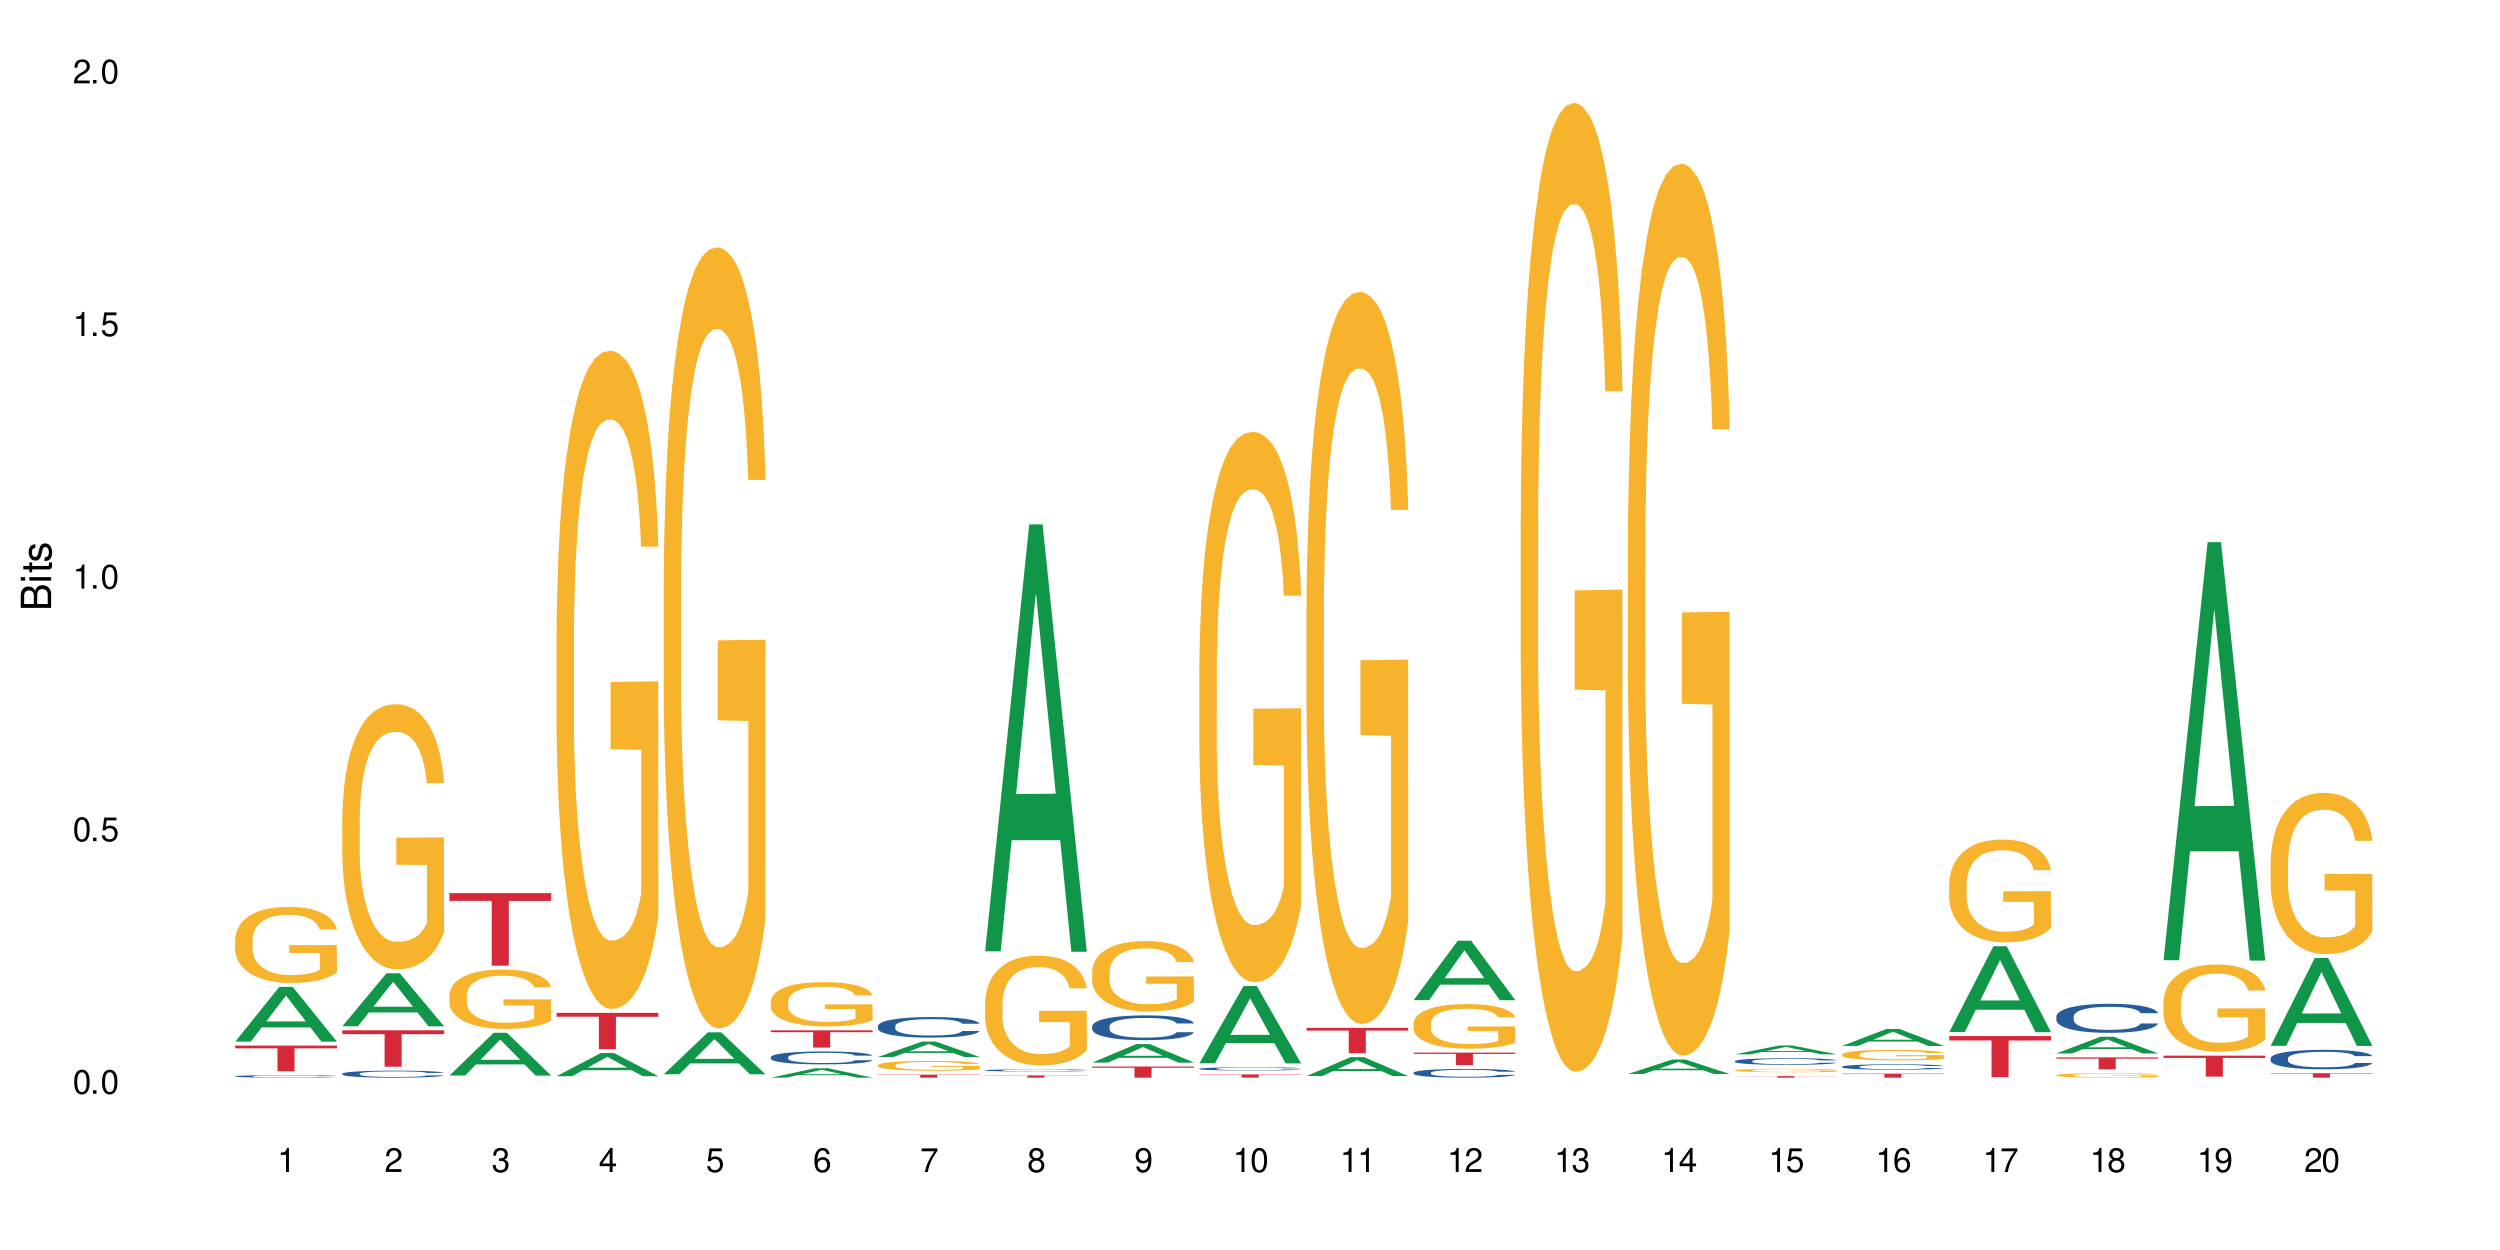 <?xml version="1.0" encoding="UTF-8"?>
<svg xmlns="http://www.w3.org/2000/svg" xmlns:xlink="http://www.w3.org/1999/xlink" width="720" height="360" viewBox="0 0 720 360">
<defs>
<g>
<g id="glyph-0-0">
</g>
<g id="glyph-0-1">
<path d="M 2.641 -6.938 C 2 -6.938 1.422 -6.656 1.078 -6.172 C 0.641 -5.562 0.406 -4.641 0.406 -3.359 C 0.406 -1.016 1.188 0.219 2.641 0.219 C 4.078 0.219 4.859 -1.016 4.859 -3.297 C 4.859 -4.641 4.656 -5.547 4.203 -6.172 C 3.844 -6.656 3.281 -6.938 2.641 -6.938 Z M 2.641 -6.188 C 3.547 -6.188 4 -5.25 4 -3.375 C 4 -1.406 3.562 -0.484 2.625 -0.484 C 1.734 -0.484 1.281 -1.438 1.281 -3.344 C 1.281 -5.25 1.734 -6.188 2.641 -6.188 Z M 2.641 -6.188 "/>
</g>
<g id="glyph-0-2">
<path d="M 1.828 -1 L 0.828 -1 L 0.828 0 L 1.828 0 Z M 1.828 -1 "/>
</g>
<g id="glyph-0-3">
<path d="M 4.562 -6.797 L 1.062 -6.797 L 0.547 -3.094 L 1.328 -3.094 C 1.719 -3.562 2.047 -3.734 2.578 -3.734 C 3.484 -3.734 4.062 -3.109 4.062 -2.094 C 4.062 -1.125 3.484 -0.531 2.578 -0.531 C 1.828 -0.531 1.375 -0.906 1.188 -1.672 L 0.328 -1.672 C 0.453 -1.109 0.547 -0.844 0.75 -0.594 C 1.125 -0.078 1.828 0.219 2.594 0.219 C 3.969 0.219 4.922 -0.781 4.922 -2.219 C 4.922 -3.562 4.031 -4.484 2.719 -4.484 C 2.25 -4.484 1.859 -4.359 1.469 -4.062 L 1.734 -5.969 L 4.562 -5.969 Z M 4.562 -6.797 "/>
</g>
<g id="glyph-0-4">
<path d="M 2.484 -4.938 L 2.484 0 L 3.328 0 L 3.328 -6.938 L 2.766 -6.938 C 2.469 -5.875 2.281 -5.734 0.984 -5.562 L 0.984 -4.938 Z M 2.484 -4.938 "/>
</g>
<g id="glyph-0-5">
<path d="M 4.859 -0.828 L 1.281 -0.828 C 1.359 -1.406 1.672 -1.781 2.5 -2.281 L 3.469 -2.828 C 4.406 -3.344 4.906 -4.062 4.906 -4.906 C 4.906 -5.484 4.672 -6.031 4.266 -6.406 C 3.859 -6.766 3.375 -6.938 2.719 -6.938 C 1.859 -6.938 1.219 -6.625 0.844 -6.031 C 0.609 -5.672 0.5 -5.234 0.484 -4.531 L 1.328 -4.531 C 1.359 -5.016 1.406 -5.281 1.531 -5.516 C 1.75 -5.938 2.188 -6.203 2.703 -6.203 C 3.469 -6.203 4.031 -5.641 4.031 -4.891 C 4.031 -4.344 3.719 -3.859 3.125 -3.516 L 2.234 -3 C 0.812 -2.172 0.406 -1.531 0.328 -0.016 L 4.859 -0.016 Z M 4.859 -0.828 "/>
</g>
<g id="glyph-0-6">
<path d="M 2.125 -3.188 L 2.578 -3.188 C 3.5 -3.188 3.984 -2.766 3.984 -1.922 C 3.984 -1.062 3.469 -0.531 2.594 -0.531 C 1.656 -0.531 1.203 -1 1.156 -2.016 L 0.312 -2.016 C 0.344 -1.453 0.438 -1.094 0.609 -0.781 C 0.953 -0.109 1.625 0.219 2.547 0.219 C 3.953 0.219 4.859 -0.625 4.859 -1.938 C 4.859 -2.828 4.516 -3.297 3.703 -3.594 C 4.344 -3.844 4.656 -4.328 4.656 -5.031 C 4.656 -6.219 3.875 -6.938 2.578 -6.938 C 1.203 -6.938 0.484 -6.172 0.453 -4.703 L 1.297 -4.703 C 1.312 -5.125 1.344 -5.359 1.453 -5.578 C 1.641 -5.969 2.062 -6.203 2.594 -6.203 C 3.344 -6.203 3.797 -5.75 3.797 -5 C 3.797 -4.516 3.609 -4.219 3.25 -4.047 C 3.016 -3.953 2.703 -3.922 2.125 -3.906 Z M 2.125 -3.188 "/>
</g>
<g id="glyph-0-7">
<path d="M 3.141 -1.672 L 3.141 0 L 3.984 0 L 3.984 -1.672 L 4.984 -1.672 L 4.984 -2.438 L 3.984 -2.438 L 3.984 -6.938 L 3.359 -6.938 L 0.266 -2.578 L 0.266 -1.672 Z M 3.141 -2.438 L 1 -2.438 L 3.141 -5.5 Z M 3.141 -2.438 "/>
</g>
<g id="glyph-0-8">
<path d="M 4.781 -5.125 C 4.609 -6.266 3.891 -6.938 2.844 -6.938 C 2.094 -6.938 1.422 -6.578 1.031 -5.953 C 0.594 -5.266 0.406 -4.422 0.406 -3.172 C 0.406 -2 0.578 -1.25 0.984 -0.641 C 1.359 -0.078 1.953 0.219 2.703 0.219 C 3.984 0.219 4.922 -0.75 4.922 -2.094 C 4.922 -3.375 4.062 -4.281 2.844 -4.281 C 2.172 -4.281 1.641 -4.031 1.281 -3.516 C 1.281 -5.234 1.828 -6.188 2.797 -6.188 C 3.391 -6.188 3.797 -5.797 3.938 -5.125 Z M 2.734 -3.531 C 3.547 -3.531 4.062 -2.953 4.062 -2.031 C 4.062 -1.156 3.484 -0.531 2.703 -0.531 C 1.922 -0.531 1.328 -1.188 1.328 -2.078 C 1.328 -2.938 1.906 -3.531 2.734 -3.531 Z M 2.734 -3.531 "/>
</g>
<g id="glyph-0-9">
<path d="M 4.984 -6.797 L 0.438 -6.797 L 0.438 -5.969 L 4.109 -5.969 C 2.5 -3.656 1.828 -2.234 1.328 0 L 2.219 0 C 2.594 -2.172 3.453 -4.047 4.984 -6.094 Z M 4.984 -6.797 "/>
</g>
<g id="glyph-0-10">
<path d="M 3.75 -3.656 C 4.469 -4.094 4.688 -4.438 4.688 -5.078 C 4.688 -6.172 3.844 -6.938 2.641 -6.938 C 1.438 -6.938 0.594 -6.172 0.594 -5.094 C 0.594 -4.438 0.812 -4.094 1.516 -3.656 C 0.734 -3.266 0.359 -2.703 0.359 -1.922 C 0.359 -0.656 1.281 0.219 2.641 0.219 C 3.984 0.219 4.922 -0.656 4.922 -1.922 C 4.922 -2.703 4.531 -3.266 3.75 -3.656 Z M 2.641 -6.188 C 3.359 -6.188 3.812 -5.75 3.812 -5.062 C 3.812 -4.406 3.344 -3.984 2.641 -3.984 C 1.922 -3.984 1.453 -4.406 1.453 -5.078 C 1.453 -5.75 1.922 -6.188 2.641 -6.188 Z M 2.641 -3.266 C 3.484 -3.266 4.062 -2.719 4.062 -1.906 C 4.062 -1.078 3.484 -0.531 2.625 -0.531 C 1.797 -0.531 1.219 -1.094 1.219 -1.906 C 1.219 -2.719 1.781 -3.266 2.641 -3.266 Z M 2.641 -3.266 "/>
</g>
<g id="glyph-0-11">
<path d="M 0.516 -1.578 C 0.672 -0.453 1.406 0.219 2.438 0.219 C 3.188 0.219 3.859 -0.141 4.266 -0.766 C 4.688 -1.453 4.891 -2.297 4.891 -3.547 C 4.891 -4.719 4.703 -5.453 4.312 -6.078 C 3.938 -6.641 3.344 -6.938 2.594 -6.938 C 1.297 -6.938 0.359 -5.969 0.359 -4.625 C 0.359 -3.344 1.234 -2.453 2.453 -2.453 C 3.094 -2.453 3.578 -2.672 4.016 -3.203 C 4 -1.484 3.469 -0.531 2.5 -0.531 C 1.906 -0.531 1.484 -0.906 1.359 -1.578 Z M 2.578 -6.203 C 3.375 -6.203 3.969 -5.531 3.969 -4.641 C 3.969 -3.797 3.391 -3.188 2.547 -3.188 C 1.734 -3.188 1.234 -3.766 1.234 -4.688 C 1.234 -5.562 1.797 -6.203 2.578 -6.203 Z M 2.578 -6.203 "/>
</g>
<g id="glyph-1-0">
</g>
<g id="glyph-1-1">
<path d="M 0 -0.953 L 0 -4.891 C 0 -5.719 -0.234 -6.344 -0.734 -6.797 C -1.188 -7.234 -1.812 -7.469 -2.5 -7.469 C -3.547 -7.469 -4.188 -7 -4.625 -5.875 C -4.984 -6.688 -5.625 -7.094 -6.531 -7.094 C -7.172 -7.094 -7.734 -6.859 -8.141 -6.391 C -8.562 -5.922 -8.75 -5.344 -8.75 -4.5 L -8.75 -0.953 Z M -4.984 -2.062 L -7.766 -2.062 L -7.766 -4.219 C -7.766 -4.844 -7.688 -5.203 -7.453 -5.5 C -7.219 -5.812 -6.859 -5.969 -6.375 -5.969 C -5.891 -5.969 -5.531 -5.812 -5.297 -5.5 C -5.062 -5.203 -4.984 -4.844 -4.984 -4.219 Z M -0.984 -2.062 L -4 -2.062 L -4 -4.781 C -4 -5.766 -3.438 -6.359 -2.484 -6.359 C -1.547 -6.359 -0.984 -5.766 -0.984 -4.781 Z M -0.984 -2.062 "/>
</g>
<g id="glyph-1-2">
<path d="M -6.281 -1.797 L -6.281 -0.797 L 0 -0.797 L 0 -1.797 Z M -8.75 -1.797 L -8.75 -0.797 L -7.484 -0.797 L -7.484 -1.797 Z M -8.75 -1.797 "/>
</g>
<g id="glyph-1-3">
<path d="M -6.281 -3.047 L -6.281 -2.016 L -8.016 -2.016 L -8.016 -1.016 L -6.281 -1.016 L -6.281 -0.172 L -5.469 -0.172 L -5.469 -1.016 L -0.719 -1.016 C -0.078 -1.016 0.281 -1.453 0.281 -2.234 C 0.281 -2.5 0.25 -2.719 0.188 -3.047 L -0.641 -3.047 C -0.609 -2.906 -0.594 -2.766 -0.594 -2.562 C -0.594 -2.141 -0.719 -2.016 -1.156 -2.016 L -5.469 -2.016 L -5.469 -3.047 Z M -6.281 -3.047 "/>
</g>
<g id="glyph-1-4">
<path d="M -4.531 -5.25 C -5.766 -5.25 -6.469 -4.422 -6.469 -2.969 C -6.469 -1.516 -5.719 -0.562 -4.547 -0.562 C -3.562 -0.562 -3.094 -1.062 -2.734 -2.562 L -2.516 -3.484 C -2.344 -4.188 -2.094 -4.469 -1.641 -4.469 C -1.047 -4.469 -0.641 -3.875 -0.641 -3 C -0.641 -2.453 -0.797 -2 -1.062 -1.75 C -1.25 -1.594 -1.422 -1.531 -1.875 -1.469 L -1.875 -0.406 C -0.422 -0.453 0.281 -1.266 0.281 -2.922 C 0.281 -4.5 -0.5 -5.516 -1.719 -5.516 C -2.656 -5.516 -3.172 -4.984 -3.469 -3.734 L -3.703 -2.766 C -3.891 -1.953 -4.156 -1.609 -4.594 -1.609 C -5.188 -1.609 -5.547 -2.125 -5.547 -2.938 C -5.547 -3.75 -5.203 -4.172 -4.531 -4.203 Z M -4.531 -5.25 "/>
</g>
</g>
</defs>
<rect x="-72" y="-36" width="864" height="432" fill="rgb(100%, 100%, 100%)" fill-opacity="1"/>
<path fill-rule="nonzero" fill="rgb(6.275%, 58.824%, 28.235%)" fill-opacity="1" d="M 67.73 299.988 L 67.762 299.973 L 80.445 284.223 L 84.297 284.223 L 97.043 300.004 L 92.562 300.004 L 89.371 295.883 L 75.371 295.883 L 72.238 299.988 L 67.73 299.988 L 76.719 294.18 L 88.086 294.164 L 82.418 286.801 L 82.355 286.785 L 82.293 286.828 L 76.688 294.164 L 76.719 294.18 Z M 67.73 299.988 "/>
<path fill-rule="nonzero" fill="rgb(14.51%, 36.078%, 60%)" fill-opacity="1" d="M 67.73 309.953 L 67.766 309.953 L 67.766 309.938 L 67.875 309.91 L 68.125 309.879 L 68.375 309.855 L 69.02 309.816 L 69.91 309.781 L 70.84 309.75 L 71.52 309.734 L 72.129 309.719 L 73.523 309.695 L 74.414 309.68 L 75.379 309.672 L 76.559 309.66 L 77.418 309.652 L 79.348 309.641 L 80.777 309.637 L 81.887 309.633 L 84.281 309.633 L 85.711 309.637 L 86.746 309.641 L 87.891 309.645 L 88.855 309.652 L 90.535 309.668 L 92.035 309.684 L 92.715 309.695 L 93.789 309.719 L 94.609 309.738 L 95.184 309.754 L 95.824 309.781 L 96.398 309.809 L 96.828 309.844 L 97.043 309.871 L 92.035 309.871 L 91.785 309.848 L 91.5 309.824 L 90.965 309.797 L 90.43 309.777 L 89.68 309.758 L 89 309.746 L 88.07 309.734 L 87.246 309.727 L 86.391 309.719 L 85.566 309.715 L 83.996 309.711 L 81.492 309.711 L 80.098 309.719 L 79.348 309.723 L 78.277 309.73 L 77.523 309.742 L 76.633 309.754 L 76.023 309.766 L 75.273 309.781 L 74.738 309.797 L 74.129 309.82 L 73.773 309.836 L 73.449 309.855 L 73.164 309.879 L 72.949 309.902 L 72.805 309.926 L 72.734 309.949 L 72.734 310.055 L 72.805 310.078 L 72.984 310.105 L 73.449 310.148 L 74.129 310.184 L 74.914 310.211 L 75.668 310.23 L 76.094 310.242 L 76.668 310.254 L 77.562 310.266 L 78.848 310.277 L 79.598 310.285 L 80.742 310.289 L 81.922 310.293 L 83.496 310.293 L 84.887 310.289 L 85.816 310.285 L 86.781 310.281 L 88.105 310.27 L 88.926 310.258 L 89.641 310.246 L 90.18 310.234 L 90.535 310.223 L 91.07 310.203 L 91.5 310.18 L 91.824 310.156 L 92.035 310.133 L 97.043 310.133 L 96.828 310.16 L 96.504 310.184 L 96.184 310.203 L 95.684 310.227 L 95.109 310.25 L 94.289 310.273 L 93.609 310.289 L 92.715 310.305 L 91.895 310.316 L 91 310.328 L 89.68 310.344 L 88.82 310.348 L 87.891 310.355 L 86.781 310.359 L 85.387 310.367 L 80.992 310.367 L 79.883 310.363 L 78.418 310.359 L 76.594 310.348 L 75.273 310.332 L 74.238 310.32 L 73.344 310.309 L 72.344 310.289 L 71.055 310.262 L 70.27 310.238 L 69.734 310.219 L 69.125 310.191 L 68.695 310.168 L 68.195 310.133 L 67.84 310.082 L 67.73 310.047 Z M 67.73 309.953 "/>
<path fill-rule="nonzero" fill="rgb(96.863%, 70.196%, 16.863%)" fill-opacity="1" d="M 67.73 270.562 L 67.766 270.543 L 67.766 270.145 L 67.91 269.242 L 68.266 268 L 68.73 266.98 L 69.23 266.18 L 69.555 265.758 L 70.09 265.16 L 70.555 264.719 L 71.734 263.816 L 73.234 262.977 L 74.059 262.617 L 74.988 262.277 L 76.309 261.895 L 76.918 261.754 L 78.777 261.434 L 80.887 261.234 L 83.207 261.176 L 84.281 261.195 L 85.746 261.273 L 87.746 261.496 L 88.891 261.695 L 89.785 261.895 L 90.715 262.156 L 91.859 262.555 L 92.93 263.035 L 93.789 263.516 L 94.645 264.117 L 95.359 264.758 L 95.969 265.457 L 96.504 266.301 L 96.828 267 L 97.043 267.699 L 92.074 267.699 L 91.785 267 L 91.465 266.461 L 90.93 265.801 L 90.395 265.32 L 89.855 264.938 L 88.855 264.418 L 87.996 264.098 L 86.926 263.816 L 85.891 263.637 L 84.711 263.516 L 83.996 263.477 L 82.102 263.477 L 80.383 263.617 L 79.383 263.777 L 78.668 263.938 L 77.668 264.238 L 77.059 264.477 L 76.703 264.637 L 75.629 265.258 L 74.914 265.82 L 74.523 266.199 L 74.023 266.801 L 73.664 267.34 L 73.27 268.141 L 73.059 268.742 L 72.77 270.102 L 72.734 273.707 L 72.844 274.465 L 73.059 275.289 L 73.344 276.008 L 73.773 276.77 L 74.199 277.348 L 74.953 278.129 L 75.594 278.652 L 76.094 278.992 L 77.059 279.531 L 77.453 279.711 L 78.383 280.07 L 79.348 280.352 L 80.527 280.594 L 81.422 280.711 L 82.852 280.812 L 84.672 280.812 L 86.82 280.691 L 88.176 280.531 L 89.105 280.371 L 89.715 280.23 L 90.465 280.012 L 91 279.812 L 91.5 279.59 L 92.109 279.25 L 92.109 274.465 L 83.281 274.445 L 83.281 272.203 L 97.004 272.184 L 97.043 280.012 L 96.289 280.551 L 95.359 281.074 L 94.469 281.473 L 93.539 281.812 L 92.215 282.195 L 91.145 282.434 L 89.5 282.715 L 87.996 282.895 L 86.426 283.016 L 85.031 283.074 L 83.387 283.094 L 81.922 283.055 L 80.348 282.934 L 79.098 282.773 L 77.953 282.574 L 76.809 282.312 L 75.379 281.895 L 74.449 281.555 L 73.484 281.133 L 72.52 280.633 L 71.664 280.094 L 71.09 279.672 L 70.52 279.191 L 69.91 278.59 L 69.34 277.91 L 68.91 277.289 L 68.516 276.59 L 68.23 275.93 L 67.945 275.027 L 67.801 274.305 L 67.73 273.688 Z M 67.73 270.562 "/>
<path fill-rule="nonzero" fill="rgb(83.922%, 15.686%, 22.353%)" fill-opacity="1" d="M 67.73 301.129 L 97.043 301.129 L 97.043 301.918 L 84.824 301.926 L 84.824 308.508 L 79.91 308.508 L 79.91 301.934 L 79.84 301.918 L 67.73 301.918 Z M 67.73 301.129 "/>
<path fill-rule="nonzero" fill="rgb(6.275%, 58.824%, 28.235%)" fill-opacity="1" d="M 98.582 295.574 L 98.613 295.559 L 111.297 280.305 L 115.148 280.305 L 127.895 295.586 L 123.418 295.586 L 120.223 291.598 L 106.223 291.598 L 103.094 295.574 L 98.582 295.574 L 107.57 289.945 L 118.938 289.934 L 113.27 282.801 L 113.207 282.785 L 113.145 282.828 L 107.539 289.934 L 107.57 289.945 Z M 98.582 295.574 "/>
<path fill-rule="nonzero" fill="rgb(14.51%, 36.078%, 60%)" fill-opacity="1" d="M 98.582 309.227 L 98.621 309.223 L 98.621 309.18 L 98.727 309.109 L 98.977 309.02 L 99.227 308.957 L 99.871 308.848 L 100.766 308.742 L 101.695 308.664 L 102.371 308.613 L 102.98 308.578 L 104.375 308.508 L 105.27 308.473 L 106.234 308.441 L 107.414 308.41 L 108.27 308.391 L 110.199 308.363 L 111.629 308.352 L 112.738 308.344 L 115.133 308.344 L 116.562 308.352 L 117.602 308.359 L 118.742 308.375 L 119.707 308.391 L 121.391 308.434 L 122.891 308.484 L 123.57 308.516 L 124.641 308.57 L 125.465 308.629 L 126.035 308.676 L 126.68 308.742 L 127.25 308.828 L 127.68 308.922 L 127.895 309 L 122.891 309 L 122.641 308.926 L 122.355 308.871 L 121.816 308.793 L 121.281 308.742 L 120.531 308.688 L 119.852 308.652 L 118.922 308.617 L 118.102 308.594 L 117.242 308.578 L 116.422 308.566 L 114.848 308.555 L 113.023 308.555 L 112.344 308.559 L 110.953 308.574 L 110.199 308.586 L 109.129 308.613 L 108.379 308.637 L 107.484 308.672 L 106.875 308.707 L 106.125 308.754 L 105.59 308.797 L 104.98 308.855 L 104.625 308.902 L 104.305 308.953 L 104.016 309.016 L 103.801 309.082 L 103.66 309.148 L 103.59 309.215 L 103.59 309.504 L 103.66 309.57 L 103.84 309.648 L 104.305 309.762 L 104.98 309.859 L 105.77 309.938 L 106.52 309.992 L 106.949 310.016 L 107.52 310.047 L 108.414 310.082 L 109.699 310.121 L 110.449 310.137 L 111.594 310.152 L 112.773 310.156 L 114.348 310.156 L 115.742 310.152 L 116.672 310.141 L 117.637 310.125 L 118.957 310.094 L 119.781 310.066 L 120.496 310.031 L 121.031 309.996 L 121.391 309.965 L 121.926 309.906 L 122.355 309.844 L 122.676 309.781 L 122.891 309.719 L 127.895 309.719 L 127.68 309.793 L 127.359 309.863 L 127.035 309.918 L 126.535 309.98 L 125.965 310.039 L 125.141 310.105 L 124.461 310.148 L 123.57 310.191 L 122.746 310.227 L 121.852 310.258 L 120.531 310.297 L 119.672 310.316 L 118.742 310.332 L 117.637 310.348 L 116.242 310.359 L 114.742 310.367 L 113.348 310.367 L 111.844 310.363 L 110.738 310.359 L 109.27 310.34 L 107.449 310.309 L 106.125 310.273 L 105.09 310.238 L 104.195 310.199 L 103.195 310.152 L 101.906 310.07 L 101.121 310.008 L 100.586 309.953 L 99.977 309.883 L 99.551 309.816 L 99.047 309.715 L 98.691 309.582 L 98.582 309.48 Z M 98.582 309.227 "/>
<path fill-rule="nonzero" fill="rgb(96.863%, 70.196%, 16.863%)" fill-opacity="1" d="M 98.582 235.516 L 98.621 235.445 L 98.621 234.051 L 98.762 230.914 L 99.121 226.59 L 99.586 223.031 L 100.086 220.242 L 100.406 218.777 L 100.941 216.688 L 101.406 215.152 L 102.586 212.016 L 104.09 209.086 L 104.91 207.828 L 105.84 206.645 L 107.164 205.32 L 107.77 204.832 L 109.629 203.715 L 111.738 203.016 L 114.062 202.809 L 115.133 202.879 L 116.598 203.156 L 118.602 203.926 L 119.746 204.621 L 120.637 205.32 L 121.566 206.227 L 122.711 207.621 L 123.785 209.293 L 124.641 210.969 L 125.5 213.059 L 126.215 215.293 L 126.82 217.734 L 127.359 220.66 L 127.68 223.102 L 127.895 225.543 L 122.926 225.543 L 122.641 223.102 L 122.316 221.219 L 121.781 218.918 L 121.246 217.246 L 120.711 215.918 L 119.707 214.105 L 118.852 212.992 L 117.777 212.016 L 116.742 211.387 L 115.562 210.969 L 114.848 210.828 L 112.953 210.828 L 111.238 211.316 L 110.238 211.875 L 109.523 212.434 L 108.52 213.48 L 107.914 214.316 L 107.555 214.875 L 106.484 217.035 L 105.77 218.988 L 105.375 220.312 L 104.875 222.406 L 104.516 224.289 L 104.125 227.078 L 103.91 229.172 L 103.625 233.914 L 103.59 246.465 L 103.695 249.117 L 103.91 251.977 L 104.195 254.488 L 104.625 257.137 L 105.055 259.16 L 105.805 261.879 L 106.449 263.691 L 106.949 264.879 L 107.914 266.762 L 108.305 267.391 L 109.234 268.645 L 110.199 269.621 L 111.379 270.457 L 112.273 270.875 L 113.703 271.227 L 115.527 271.227 L 117.672 270.805 L 119.031 270.25 L 119.957 269.691 L 120.566 269.203 L 121.316 268.434 L 121.852 267.738 L 122.355 266.969 L 122.961 265.785 L 122.961 249.117 L 114.133 249.047 L 114.133 241.234 L 127.859 241.164 L 127.895 268.434 L 127.145 270.316 L 126.215 272.133 L 125.32 273.527 L 124.391 274.711 L 123.07 276.035 L 121.996 276.875 L 120.352 277.852 L 118.852 278.477 L 117.277 278.895 L 115.883 279.105 L 114.238 279.176 L 112.773 279.035 L 111.203 278.617 L 109.949 278.059 L 108.809 277.363 L 107.664 276.457 L 106.234 274.992 L 105.305 273.805 L 104.34 272.34 L 103.375 270.598 L 102.516 268.715 L 101.945 267.25 L 101.371 265.574 L 100.766 263.484 L 100.191 261.113 L 99.762 258.949 L 99.371 256.508 L 99.086 254.207 L 98.797 251.07 L 98.656 248.559 L 98.582 246.398 Z M 98.582 235.516 "/>
<path fill-rule="nonzero" fill="rgb(83.922%, 15.686%, 22.353%)" fill-opacity="1" d="M 98.582 296.715 L 127.895 296.715 L 127.895 297.84 L 115.68 297.848 L 115.68 307.219 L 110.766 307.219 L 110.766 297.859 L 110.691 297.84 L 98.582 297.84 Z M 98.582 296.715 "/>
<path fill-rule="nonzero" fill="rgb(6.275%, 58.824%, 28.235%)" fill-opacity="1" d="M 129.438 309.762 L 129.469 309.75 L 142.152 297.453 L 146.004 297.453 L 158.746 309.773 L 154.27 309.773 L 151.074 306.555 L 137.078 306.555 L 133.945 309.762 L 129.438 309.762 L 138.426 305.227 L 149.793 305.215 L 144.125 299.465 L 144.062 299.453 L 143.996 299.488 L 138.395 305.215 L 138.426 305.227 Z M 129.438 309.762 "/>
<path fill-rule="nonzero" fill="rgb(96.863%, 70.196%, 16.863%)" fill-opacity="1" d="M 129.438 286.555 L 129.473 286.539 L 129.473 286.227 L 129.617 285.523 L 129.973 284.555 L 130.438 283.762 L 130.938 283.137 L 131.258 282.809 L 131.797 282.34 L 132.262 281.996 L 133.441 281.293 L 134.941 280.641 L 135.762 280.359 L 136.691 280.094 L 138.016 279.797 L 138.625 279.688 L 140.48 279.438 L 142.59 279.281 L 144.914 279.234 L 145.988 279.25 L 147.453 279.312 L 149.453 279.484 L 150.598 279.641 L 151.492 279.797 L 152.422 280 L 153.562 280.312 L 154.637 280.688 L 155.496 281.059 L 156.352 281.527 L 157.066 282.027 L 157.676 282.574 L 158.211 283.23 L 158.531 283.777 L 158.746 284.324 L 153.777 284.324 L 153.492 283.777 L 153.172 283.355 L 152.637 282.84 L 152.098 282.465 L 151.562 282.168 L 150.562 281.762 L 149.703 281.512 L 148.633 281.293 L 147.594 281.152 L 146.414 281.059 L 145.699 281.027 L 143.805 281.027 L 142.09 281.137 L 141.09 281.262 L 140.375 281.387 L 139.375 281.621 L 138.766 281.809 L 138.41 281.934 L 137.336 282.418 L 136.621 282.855 L 136.227 283.152 L 135.727 283.621 L 135.371 284.043 L 134.977 284.664 L 134.762 285.133 L 134.477 286.195 L 134.441 289.004 L 134.547 289.598 L 134.762 290.238 L 135.047 290.801 L 135.477 291.395 L 135.906 291.844 L 136.656 292.453 L 137.301 292.859 L 137.801 293.125 L 138.766 293.547 L 139.16 293.688 L 140.09 293.969 L 141.055 294.188 L 142.234 294.375 L 143.125 294.469 L 144.555 294.547 L 146.379 294.547 L 148.523 294.453 L 149.883 294.328 L 150.812 294.203 L 151.418 294.094 L 152.172 293.922 L 152.707 293.766 L 153.207 293.594 L 153.812 293.328 L 153.812 289.598 L 144.984 289.582 L 144.984 287.836 L 158.711 287.82 L 158.746 293.922 L 157.996 294.344 L 157.066 294.75 L 156.172 295.062 L 155.242 295.328 L 153.922 295.621 L 152.848 295.809 L 151.203 296.027 L 149.703 296.168 L 148.133 296.262 L 146.738 296.309 L 145.094 296.324 L 143.629 296.293 L 142.055 296.199 L 140.805 296.074 L 139.66 295.918 L 138.516 295.715 L 137.086 295.391 L 136.156 295.125 L 135.191 294.797 L 134.227 294.406 L 133.367 293.984 L 132.797 293.656 L 132.227 293.281 L 131.617 292.812 L 131.047 292.281 L 130.617 291.797 L 130.223 291.254 L 129.938 290.738 L 129.652 290.035 L 129.508 289.473 L 129.438 288.988 Z M 129.438 286.555 "/>
<path fill-rule="nonzero" fill="rgb(83.922%, 15.686%, 22.353%)" fill-opacity="1" d="M 129.438 257.219 L 158.746 257.219 L 158.746 259.457 L 146.531 259.477 L 146.531 278.105 L 141.617 278.105 L 141.617 259.496 L 141.547 259.457 L 129.438 259.457 Z M 129.438 257.219 "/>
<path fill-rule="nonzero" fill="rgb(6.275%, 58.824%, 28.235%)" fill-opacity="1" d="M 160.289 309.941 L 160.32 309.934 L 173.004 303.285 L 176.855 303.285 L 189.602 309.949 L 185.121 309.949 L 181.93 308.211 L 167.93 308.211 L 164.801 309.941 L 160.289 309.941 L 169.277 307.488 L 180.645 307.484 L 174.977 304.375 L 174.914 304.367 L 174.852 304.387 L 169.246 307.484 L 169.277 307.488 Z M 160.289 309.941 "/>
<path fill-rule="nonzero" fill="rgb(96.863%, 70.196%, 16.863%)" fill-opacity="1" d="M 160.289 182.195 L 160.324 182.023 L 160.324 178.559 L 160.469 170.77 L 160.824 160.035 L 161.289 151.203 L 161.789 144.277 L 162.113 140.641 L 162.648 135.449 L 163.113 131.637 L 164.293 123.848 L 165.793 116.574 L 166.617 113.457 L 167.547 110.516 L 168.867 107.227 L 169.477 106.012 L 171.336 103.242 L 173.445 101.512 L 175.766 100.992 L 176.84 101.164 L 178.305 101.859 L 180.305 103.762 L 181.449 105.492 L 182.344 107.227 L 183.273 109.477 L 184.418 112.938 L 185.488 117.094 L 186.348 121.25 L 187.207 126.445 L 187.922 131.984 L 188.527 138.043 L 189.062 145.316 L 189.387 151.375 L 189.602 157.438 L 184.633 157.438 L 184.344 151.375 L 184.023 146.703 L 183.488 140.988 L 182.953 136.832 L 182.414 133.543 L 181.414 129.043 L 180.559 126.27 L 179.484 123.848 L 178.449 122.289 L 177.27 121.25 L 176.555 120.902 L 174.66 120.902 L 172.941 122.117 L 171.941 123.5 L 171.227 124.887 L 170.227 127.484 L 169.617 129.559 L 169.262 130.945 L 168.188 136.312 L 167.473 141.16 L 167.082 144.449 L 166.582 149.645 L 166.223 154.32 L 165.828 161.246 L 165.617 166.441 L 165.328 178.215 L 165.293 209.379 L 165.402 215.957 L 165.617 223.055 L 165.902 229.289 L 166.332 235.867 L 166.758 240.891 L 167.512 247.641 L 168.152 252.145 L 168.652 255.086 L 169.617 259.762 L 170.012 261.32 L 170.941 264.438 L 171.906 266.859 L 173.086 268.938 L 173.98 269.977 L 175.41 270.844 L 177.234 270.844 L 179.379 269.805 L 180.734 268.418 L 181.664 267.035 L 182.273 265.824 L 183.023 263.918 L 183.559 262.188 L 184.059 260.281 L 184.668 257.34 L 184.668 215.957 L 175.84 215.785 L 175.84 196.395 L 189.562 196.219 L 189.602 263.918 L 188.848 268.594 L 187.922 273.094 L 187.027 276.559 L 186.098 279.5 L 184.773 282.789 L 183.703 284.867 L 182.059 287.293 L 180.559 288.852 L 178.984 289.891 L 177.59 290.41 L 175.945 290.582 L 174.48 290.234 L 172.906 289.195 L 171.656 287.812 L 170.512 286.078 L 169.367 283.828 L 167.938 280.191 L 167.008 277.25 L 166.043 273.613 L 165.078 269.285 L 164.223 264.609 L 163.648 260.973 L 163.078 256.82 L 162.469 251.625 L 161.898 245.738 L 161.469 240.371 L 161.074 234.312 L 160.789 228.598 L 160.504 220.805 L 160.359 214.574 L 160.289 209.207 Z M 160.289 182.195 "/>
<path fill-rule="nonzero" fill="rgb(83.922%, 15.686%, 22.353%)" fill-opacity="1" d="M 160.289 291.707 L 189.602 291.707 L 189.602 292.828 L 177.383 292.836 L 177.383 302.16 L 172.469 302.16 L 172.469 292.848 L 172.398 292.828 L 160.289 292.828 Z M 160.289 291.707 "/>
<path fill-rule="nonzero" fill="rgb(6.275%, 58.824%, 28.235%)" fill-opacity="1" d="M 191.145 309.395 L 191.176 309.387 L 203.855 297.32 L 207.707 297.32 L 220.453 309.406 L 215.977 309.406 L 212.781 306.254 L 198.785 306.254 L 195.652 309.395 L 191.145 309.395 L 200.129 304.949 L 211.496 304.938 L 205.828 299.297 L 205.766 299.285 L 205.703 299.32 L 200.098 304.938 L 200.129 304.949 Z M 191.145 309.395 "/>
<path fill-rule="nonzero" fill="rgb(96.863%, 70.196%, 16.863%)" fill-opacity="1" d="M 191.145 167.59 L 191.18 167.383 L 191.18 163.273 L 191.32 154.027 L 191.68 141.293 L 192.145 130.812 L 192.645 122.598 L 192.965 118.281 L 193.5 112.121 L 193.965 107.602 L 195.145 98.355 L 196.648 89.727 L 197.469 86.027 L 198.398 82.535 L 199.723 78.633 L 200.328 77.195 L 202.188 73.906 L 204.297 71.852 L 206.621 71.238 L 207.691 71.441 L 209.156 72.266 L 211.16 74.523 L 212.305 76.578 L 213.195 78.633 L 214.125 81.305 L 215.27 85.414 L 216.344 90.344 L 217.199 95.273 L 218.059 101.438 L 218.773 108.012 L 219.379 115.199 L 219.918 123.828 L 220.238 131.02 L 220.453 138.211 L 215.484 138.211 L 215.199 131.02 L 214.875 125.473 L 214.34 118.695 L 213.805 113.762 L 213.27 109.859 L 212.266 104.52 L 211.41 101.23 L 210.336 98.355 L 209.301 96.508 L 208.121 95.273 L 207.406 94.863 L 205.512 94.863 L 203.797 96.301 L 202.797 97.945 L 202.082 99.586 L 201.078 102.668 L 200.473 105.133 L 200.113 106.777 L 199.043 113.148 L 198.328 118.898 L 197.934 122.801 L 197.434 128.965 L 197.074 134.512 L 196.684 142.73 L 196.469 148.895 L 196.184 162.863 L 196.148 199.844 L 196.254 207.648 L 196.469 216.07 L 196.754 223.469 L 197.184 231.273 L 197.613 237.23 L 198.363 245.246 L 199.008 250.586 L 199.508 254.078 L 200.473 259.625 L 200.863 261.473 L 201.793 265.172 L 202.758 268.047 L 203.938 270.512 L 204.832 271.746 L 206.262 272.773 L 208.086 272.773 L 210.23 271.539 L 211.59 269.898 L 212.52 268.254 L 213.125 266.816 L 213.875 264.555 L 214.414 262.5 L 214.914 260.242 L 215.52 256.75 L 215.52 207.648 L 206.691 207.445 L 206.691 184.434 L 220.418 184.23 L 220.453 264.555 L 219.703 270.102 L 218.773 275.445 L 217.879 279.555 L 216.949 283.047 L 215.629 286.949 L 214.555 289.414 L 212.91 292.289 L 211.41 294.141 L 209.836 295.371 L 208.441 295.988 L 206.797 296.195 L 205.332 295.781 L 203.762 294.551 L 202.508 292.906 L 201.367 290.852 L 200.223 288.18 L 198.793 283.867 L 197.863 280.375 L 196.898 276.059 L 195.934 270.926 L 195.074 265.379 L 194.504 261.062 L 193.93 256.133 L 193.324 249.969 L 192.75 242.984 L 192.32 236.617 L 191.93 229.426 L 191.645 222.645 L 191.355 213.402 L 191.215 206.004 L 191.145 199.637 Z M 191.145 167.59 "/>
<path fill-rule="nonzero" fill="rgb(6.275%, 58.824%, 28.235%)" fill-opacity="1" d="M 221.996 310.367 L 222.027 310.363 L 234.711 307.664 L 238.562 307.664 L 251.305 310.367 L 246.828 310.367 L 243.633 309.664 L 229.637 309.664 L 226.504 310.367 L 221.996 310.367 L 230.984 309.371 L 242.352 309.367 L 236.684 308.105 L 236.621 308.102 L 236.559 308.109 L 230.953 309.367 L 230.984 309.371 Z M 221.996 310.367 "/>
<path fill-rule="nonzero" fill="rgb(14.51%, 36.078%, 60%)" fill-opacity="1" d="M 221.996 304.441 L 222.031 304.438 L 222.031 304.359 L 222.137 304.23 L 222.391 304.066 L 222.641 303.953 L 223.281 303.754 L 224.176 303.562 L 225.105 303.414 L 225.785 303.324 L 226.391 303.258 L 227.785 303.133 L 228.68 303.066 L 229.645 303.008 L 230.824 302.953 L 231.684 302.918 L 233.613 302.863 L 235.043 302.84 L 236.148 302.828 L 238.547 302.828 L 239.977 302.844 L 241.012 302.859 L 242.156 302.887 L 243.121 302.918 L 244.801 302.992 L 246.301 303.086 L 246.98 303.141 L 248.055 303.246 L 248.875 303.348 L 249.445 303.438 L 250.09 303.562 L 250.664 303.715 L 251.09 303.887 L 251.305 304.031 L 246.301 304.031 L 246.051 303.898 L 245.766 303.793 L 245.23 303.652 L 244.691 303.555 L 243.941 303.457 L 243.262 303.391 L 242.336 303.328 L 241.512 303.285 L 240.652 303.258 L 239.832 303.234 L 238.258 303.215 L 236.438 303.215 L 235.758 303.223 L 234.363 303.25 L 233.613 303.273 L 232.539 303.32 L 231.789 303.363 L 230.895 303.434 L 230.289 303.492 L 229.539 303.578 L 229 303.656 L 228.395 303.77 L 228.035 303.852 L 227.715 303.949 L 227.43 304.059 L 227.215 304.18 L 227.07 304.305 L 227 304.426 L 227 304.949 L 227.07 305.074 L 227.25 305.215 L 227.715 305.422 L 228.395 305.602 L 229.18 305.742 L 229.93 305.844 L 230.359 305.891 L 230.93 305.945 L 231.824 306.016 L 233.113 306.082 L 233.863 306.109 L 235.008 306.137 L 236.188 306.148 L 237.758 306.148 L 239.152 306.137 L 240.082 306.121 L 241.047 306.094 L 242.371 306.035 L 243.191 305.98 L 243.906 305.918 L 244.441 305.852 L 244.801 305.797 L 245.336 305.691 L 245.766 305.578 L 246.086 305.457 L 246.301 305.344 L 251.305 305.344 L 251.09 305.48 L 250.77 305.609 L 250.449 305.711 L 249.949 305.828 L 249.375 305.934 L 248.555 306.051 L 247.875 306.129 L 246.98 306.215 L 246.16 306.277 L 245.266 306.336 L 243.941 306.402 L 243.086 306.438 L 242.156 306.469 L 241.047 306.496 L 239.652 306.52 L 238.152 306.531 L 236.758 306.535 L 235.258 306.527 L 234.148 306.516 L 232.684 306.484 L 230.859 306.426 L 229.539 306.359 L 228.5 306.297 L 227.605 306.227 L 226.605 306.137 L 225.32 305.988 L 224.535 305.871 L 223.996 305.777 L 223.391 305.645 L 222.961 305.527 L 222.461 305.336 L 222.102 305.098 L 221.996 304.91 Z M 221.996 304.441 "/>
<path fill-rule="nonzero" fill="rgb(96.863%, 70.196%, 16.863%)" fill-opacity="1" d="M 221.996 288.324 L 222.031 288.312 L 222.031 288.078 L 222.176 287.555 L 222.531 286.832 L 222.996 286.238 L 223.496 285.773 L 223.82 285.531 L 224.355 285.18 L 224.82 284.926 L 226 284.402 L 227.5 283.914 L 228.32 283.703 L 229.25 283.504 L 230.574 283.285 L 231.184 283.203 L 233.039 283.016 L 235.148 282.898 L 237.473 282.863 L 238.547 282.875 L 240.012 282.922 L 242.012 283.051 L 243.156 283.168 L 244.051 283.285 L 244.98 283.434 L 246.121 283.668 L 247.195 283.945 L 248.055 284.227 L 248.91 284.574 L 249.625 284.949 L 250.234 285.355 L 250.77 285.844 L 251.09 286.25 L 251.305 286.66 L 246.336 286.66 L 246.051 286.25 L 245.73 285.938 L 245.195 285.555 L 244.656 285.273 L 244.121 285.055 L 243.121 284.75 L 242.262 284.562 L 241.191 284.402 L 240.152 284.297 L 238.973 284.227 L 238.258 284.203 L 236.363 284.203 L 234.648 284.285 L 233.648 284.379 L 232.934 284.473 L 231.934 284.645 L 231.324 284.785 L 230.969 284.879 L 229.895 285.238 L 229.18 285.566 L 228.785 285.785 L 228.285 286.137 L 227.93 286.449 L 227.535 286.914 L 227.32 287.266 L 227.035 288.055 L 227 290.152 L 227.105 290.594 L 227.32 291.07 L 227.605 291.488 L 228.035 291.934 L 228.465 292.27 L 229.215 292.723 L 229.859 293.027 L 230.359 293.223 L 231.324 293.539 L 231.719 293.645 L 232.648 293.852 L 233.613 294.016 L 234.793 294.156 L 235.688 294.227 L 237.117 294.281 L 238.938 294.281 L 241.082 294.215 L 242.441 294.121 L 243.371 294.027 L 243.977 293.945 L 244.73 293.816 L 245.266 293.699 L 245.766 293.574 L 246.375 293.375 L 246.375 290.594 L 237.543 290.582 L 237.543 289.277 L 251.27 289.266 L 251.305 293.816 L 250.555 294.133 L 249.625 294.434 L 248.73 294.668 L 247.805 294.863 L 246.48 295.086 L 245.406 295.227 L 243.766 295.387 L 242.262 295.492 L 240.691 295.562 L 239.297 295.598 L 237.652 295.609 L 236.188 295.586 L 234.613 295.516 L 233.363 295.422 L 232.219 295.309 L 231.074 295.156 L 229.645 294.91 L 228.715 294.715 L 227.75 294.469 L 226.785 294.18 L 225.926 293.863 L 225.355 293.621 L 224.785 293.34 L 224.176 292.992 L 223.605 292.594 L 223.176 292.234 L 222.781 291.828 L 222.496 291.441 L 222.211 290.918 L 222.066 290.5 L 221.996 290.141 Z M 221.996 288.324 "/>
<path fill-rule="nonzero" fill="rgb(83.922%, 15.686%, 22.353%)" fill-opacity="1" d="M 221.996 296.738 L 251.305 296.738 L 251.305 297.27 L 239.09 297.273 L 239.09 301.703 L 234.176 301.703 L 234.176 297.277 L 234.105 297.27 L 221.996 297.27 Z M 221.996 296.738 "/>
<path fill-rule="nonzero" fill="rgb(6.275%, 58.824%, 28.235%)" fill-opacity="1" d="M 252.848 304.41 L 252.879 304.406 L 265.562 299.961 L 269.414 299.961 L 282.16 304.414 L 277.68 304.414 L 274.488 303.254 L 260.488 303.254 L 257.359 304.41 L 252.848 304.41 L 261.836 302.77 L 273.203 302.766 L 267.535 300.688 L 267.473 300.684 L 267.41 300.695 L 261.805 302.766 L 261.836 302.77 Z M 252.848 304.41 "/>
<path fill-rule="nonzero" fill="rgb(14.51%, 36.078%, 60%)" fill-opacity="1" d="M 252.848 295.488 L 252.883 295.48 L 252.883 295.352 L 252.992 295.145 L 253.242 294.887 L 253.492 294.707 L 254.137 294.387 L 255.027 294.078 L 255.957 293.84 L 256.637 293.699 L 257.246 293.59 L 258.641 293.391 L 259.531 293.289 L 260.496 293.195 L 261.676 293.105 L 262.535 293.051 L 264.465 292.965 L 265.895 292.926 L 267.004 292.91 L 269.398 292.91 L 270.828 292.93 L 271.863 292.957 L 273.008 293 L 273.973 293.051 L 275.652 293.168 L 277.156 293.32 L 277.832 293.406 L 278.906 293.574 L 279.727 293.738 L 280.301 293.879 L 280.945 294.078 L 281.516 294.324 L 281.945 294.598 L 282.16 294.832 L 277.156 294.832 L 276.906 294.613 L 276.617 294.445 L 276.082 294.227 L 275.547 294.066 L 274.797 293.91 L 274.117 293.809 L 273.188 293.703 L 272.363 293.641 L 271.508 293.59 L 270.684 293.559 L 269.113 293.527 L 267.289 293.527 L 266.609 293.535 L 265.215 293.582 L 264.465 293.617 L 263.395 293.695 L 262.641 293.766 L 261.75 293.871 L 261.141 293.965 L 260.391 294.105 L 259.855 294.23 L 259.246 294.41 L 258.891 294.543 L 258.566 294.695 L 258.281 294.875 L 258.066 295.062 L 257.926 295.266 L 257.852 295.461 L 257.852 296.297 L 257.926 296.492 L 258.102 296.723 L 258.566 297.051 L 259.246 297.34 L 260.031 297.566 L 260.785 297.727 L 261.211 297.805 L 261.785 297.891 L 262.68 298 L 263.965 298.109 L 264.715 298.152 L 265.859 298.195 L 267.039 298.215 L 268.613 298.215 L 270.004 298.195 L 270.934 298.168 L 271.898 298.125 L 273.223 298.031 L 274.043 297.945 L 274.758 297.844 L 275.297 297.738 L 275.652 297.652 L 276.188 297.484 L 276.617 297.301 L 276.941 297.109 L 277.156 296.926 L 282.16 296.926 L 281.945 297.145 L 281.621 297.355 L 281.301 297.512 L 280.801 297.703 L 280.23 297.871 L 279.406 298.059 L 278.727 298.184 L 277.832 298.32 L 277.012 298.422 L 276.117 298.512 L 274.797 298.621 L 273.938 298.676 L 273.008 298.727 L 271.898 298.77 L 270.508 298.805 L 269.004 298.828 L 267.609 298.832 L 266.109 298.82 L 265 298.801 L 263.535 298.75 L 261.715 298.656 L 260.391 298.551 L 259.355 298.449 L 258.461 298.34 L 257.461 298.195 L 256.172 297.957 L 255.387 297.773 L 254.852 297.621 L 254.242 297.41 L 253.812 297.219 L 253.312 296.918 L 252.957 296.531 L 252.848 296.234 Z M 252.848 295.488 "/>
<path fill-rule="nonzero" fill="rgb(96.863%, 70.196%, 16.863%)" fill-opacity="1" d="M 252.848 306.758 L 252.883 306.754 L 252.883 306.703 L 253.027 306.586 L 253.383 306.426 L 253.848 306.293 L 254.352 306.191 L 254.672 306.137 L 255.207 306.059 L 255.672 306 L 256.852 305.883 L 258.352 305.777 L 259.176 305.73 L 260.105 305.684 L 261.426 305.637 L 262.035 305.617 L 263.895 305.574 L 266.004 305.551 L 268.324 305.543 L 269.398 305.547 L 270.863 305.555 L 272.863 305.582 L 274.008 305.609 L 274.902 305.637 L 275.832 305.668 L 276.977 305.723 L 278.047 305.785 L 278.906 305.844 L 279.766 305.922 L 280.48 306.008 L 281.086 306.098 L 281.621 306.207 L 281.945 306.297 L 282.16 306.387 L 277.191 306.387 L 276.906 306.297 L 276.582 306.227 L 276.047 306.141 L 275.512 306.078 L 274.973 306.027 L 273.973 305.961 L 273.117 305.922 L 272.043 305.883 L 271.008 305.859 L 269.828 305.844 L 269.113 305.84 L 267.219 305.84 L 265.5 305.859 L 264.5 305.879 L 263.785 305.898 L 262.785 305.938 L 262.176 305.969 L 261.82 305.992 L 260.746 306.07 L 260.031 306.145 L 259.641 306.191 L 259.141 306.27 L 258.781 306.34 L 258.391 306.445 L 258.176 306.52 L 257.887 306.699 L 257.852 307.164 L 257.961 307.262 L 258.176 307.367 L 258.461 307.461 L 258.891 307.559 L 259.316 307.633 L 260.07 307.734 L 260.711 307.805 L 261.211 307.848 L 262.176 307.918 L 262.57 307.941 L 263.5 307.988 L 264.465 308.023 L 265.645 308.055 L 266.539 308.07 L 267.969 308.082 L 269.793 308.082 L 271.938 308.066 L 273.293 308.047 L 274.223 308.027 L 274.832 308.008 L 275.582 307.98 L 276.117 307.953 L 276.617 307.926 L 277.227 307.879 L 277.227 307.262 L 268.398 307.258 L 268.398 306.969 L 282.121 306.965 L 282.16 307.98 L 281.406 308.051 L 280.48 308.117 L 279.586 308.168 L 278.656 308.211 L 277.332 308.262 L 276.262 308.293 L 274.617 308.328 L 273.117 308.352 L 271.543 308.367 L 270.148 308.375 L 268.504 308.379 L 267.039 308.371 L 265.465 308.355 L 264.215 308.336 L 263.07 308.312 L 261.926 308.277 L 260.496 308.223 L 259.57 308.18 L 258.602 308.125 L 257.637 308.059 L 256.781 307.988 L 256.207 307.934 L 255.637 307.871 L 255.027 307.797 L 254.457 307.707 L 254.027 307.629 L 253.637 307.535 L 253.348 307.449 L 253.062 307.336 L 252.922 307.242 L 252.848 307.16 Z M 252.848 306.758 "/>
<path fill-rule="nonzero" fill="rgb(83.922%, 15.686%, 22.353%)" fill-opacity="1" d="M 252.848 309.504 L 282.16 309.504 L 282.16 309.598 L 269.941 309.598 L 269.941 310.367 L 265.027 310.367 L 265.027 309.598 L 252.848 309.598 Z M 252.848 309.504 "/>
<path fill-rule="nonzero" fill="rgb(6.275%, 58.824%, 28.235%)" fill-opacity="1" d="M 283.703 273.988 L 283.734 273.875 L 296.414 151.035 L 300.266 151.035 L 313.012 274.105 L 308.535 274.105 L 305.34 241.98 L 291.344 241.98 L 288.211 273.988 L 283.703 273.988 L 292.688 228.691 L 304.055 228.574 L 298.387 171.141 L 298.324 171.027 L 298.262 171.371 L 292.656 228.574 L 292.688 228.691 Z M 283.703 273.988 "/>
<path fill-rule="nonzero" fill="rgb(14.51%, 36.078%, 60%)" fill-opacity="1" d="M 283.703 308.242 L 283.738 308.242 L 283.738 308.23 L 283.844 308.207 L 284.094 308.18 L 284.344 308.16 L 284.988 308.125 L 285.883 308.094 L 286.812 308.066 L 287.492 308.051 L 288.098 308.039 L 289.492 308.02 L 290.387 308.008 L 291.352 307.996 L 292.531 307.988 L 293.387 307.98 L 295.316 307.973 L 296.746 307.969 L 297.855 307.965 L 300.25 307.965 L 301.68 307.969 L 302.719 307.973 L 303.859 307.977 L 304.828 307.98 L 306.508 307.992 L 308.008 308.012 L 308.688 308.02 L 309.758 308.039 L 310.582 308.055 L 311.152 308.07 L 311.797 308.094 L 312.367 308.117 L 312.797 308.148 L 313.012 308.172 L 308.008 308.172 L 307.758 308.148 L 307.473 308.133 L 306.934 308.109 L 306.398 308.09 L 305.648 308.074 L 304.969 308.062 L 304.039 308.051 L 303.219 308.043 L 302.359 308.039 L 301.539 308.035 L 299.965 308.031 L 298.141 308.031 L 297.465 308.035 L 296.07 308.039 L 295.316 308.043 L 294.246 308.051 L 293.496 308.059 L 292.602 308.07 L 291.992 308.078 L 291.242 308.094 L 290.707 308.109 L 290.098 308.129 L 289.742 308.141 L 289.422 308.16 L 289.133 308.176 L 288.922 308.199 L 288.777 308.219 L 288.707 308.242 L 288.707 308.332 L 288.777 308.352 L 288.957 308.375 L 289.422 308.41 L 290.098 308.441 L 290.887 308.469 L 291.637 308.484 L 292.066 308.492 L 292.637 308.504 L 293.531 308.516 L 294.816 308.527 L 295.57 308.531 L 296.711 308.535 L 297.891 308.539 L 299.465 308.539 L 300.859 308.535 L 301.789 308.531 L 302.754 308.527 L 304.074 308.516 L 304.898 308.508 L 305.613 308.496 L 306.148 308.484 L 306.508 308.477 L 307.043 308.457 L 307.473 308.438 L 307.793 308.418 L 308.008 308.398 L 313.012 308.398 L 312.797 308.422 L 312.477 308.445 L 312.152 308.461 L 311.652 308.48 L 311.082 308.5 L 310.258 308.52 L 309.582 308.535 L 308.688 308.547 L 307.863 308.559 L 306.973 308.57 L 305.648 308.582 L 304.789 308.586 L 303.859 308.594 L 302.754 308.598 L 301.359 308.602 L 299.859 308.602 L 298.465 308.605 L 296.961 308.602 L 295.855 308.602 L 294.391 308.594 L 292.566 308.586 L 291.242 308.574 L 290.207 308.562 L 289.312 308.551 L 288.312 308.535 L 287.027 308.508 L 286.238 308.488 L 285.703 308.473 L 285.094 308.449 L 284.668 308.43 L 284.168 308.398 L 283.809 308.355 L 283.703 308.324 Z M 283.703 308.242 "/>
<path fill-rule="nonzero" fill="rgb(96.863%, 70.196%, 16.863%)" fill-opacity="1" d="M 283.703 288.77 L 283.738 288.742 L 283.738 288.164 L 283.879 286.863 L 284.238 285.074 L 284.703 283.602 L 285.203 282.449 L 285.523 281.84 L 286.059 280.977 L 286.523 280.34 L 287.703 279.043 L 289.207 277.828 L 290.027 277.309 L 290.957 276.82 L 292.281 276.27 L 292.887 276.07 L 294.746 275.605 L 296.855 275.316 L 299.18 275.23 L 300.25 275.262 L 301.715 275.375 L 303.719 275.695 L 304.863 275.98 L 305.754 276.27 L 306.684 276.645 L 307.828 277.223 L 308.902 277.918 L 309.758 278.609 L 310.617 279.477 L 311.332 280.398 L 311.938 281.41 L 312.477 282.621 L 312.797 283.633 L 313.012 284.641 L 308.043 284.641 L 307.758 283.633 L 307.434 282.852 L 306.898 281.898 L 306.363 281.207 L 305.828 280.66 L 304.828 279.906 L 303.969 279.445 L 302.895 279.043 L 301.859 278.781 L 300.68 278.609 L 299.965 278.551 L 298.07 278.551 L 296.355 278.754 L 295.355 278.984 L 294.641 279.215 L 293.637 279.648 L 293.031 279.996 L 292.672 280.227 L 291.602 281.121 L 290.887 281.93 L 290.492 282.477 L 289.992 283.344 L 289.637 284.121 L 289.242 285.277 L 289.027 286.145 L 288.742 288.105 L 288.707 293.301 L 288.812 294.398 L 289.027 295.582 L 289.312 296.621 L 289.742 297.719 L 290.172 298.555 L 290.922 299.68 L 291.566 300.43 L 292.066 300.922 L 293.031 301.699 L 293.422 301.961 L 294.352 302.48 L 295.316 302.883 L 296.496 303.23 L 297.391 303.402 L 298.82 303.547 L 300.645 303.547 L 302.789 303.375 L 304.148 303.145 L 305.078 302.914 L 305.684 302.711 L 306.434 302.395 L 306.973 302.105 L 307.473 301.789 L 308.078 301.297 L 308.078 294.398 L 299.25 294.367 L 299.25 291.137 L 312.977 291.105 L 313.012 302.395 L 312.262 303.172 L 311.332 303.922 L 310.438 304.5 L 309.508 304.992 L 308.188 305.539 L 307.113 305.887 L 305.469 306.289 L 303.969 306.551 L 302.395 306.723 L 301 306.809 L 299.355 306.84 L 297.891 306.781 L 296.32 306.609 L 295.066 306.375 L 293.926 306.09 L 292.781 305.715 L 291.352 305.105 L 290.422 304.617 L 289.457 304.012 L 288.492 303.289 L 287.633 302.508 L 287.062 301.902 L 286.488 301.211 L 285.883 300.344 L 285.309 299.363 L 284.883 298.469 L 284.488 297.457 L 284.203 296.504 L 283.914 295.207 L 283.773 294.168 L 283.703 293.273 Z M 283.703 288.77 "/>
<path fill-rule="nonzero" fill="rgb(83.922%, 15.686%, 22.353%)" fill-opacity="1" d="M 283.703 309.73 L 313.012 309.73 L 313.012 309.801 L 300.797 309.801 L 300.797 310.367 L 295.883 310.367 L 295.883 309.801 L 283.703 309.801 Z M 283.703 309.73 "/>
<path fill-rule="nonzero" fill="rgb(6.275%, 58.824%, 28.235%)" fill-opacity="1" d="M 314.555 306.035 L 314.586 306.027 L 327.27 300.691 L 331.121 300.691 L 343.863 306.039 L 339.387 306.039 L 336.191 304.645 L 322.195 304.645 L 319.062 306.035 L 314.555 306.035 L 323.543 304.066 L 334.91 304.059 L 329.242 301.566 L 329.18 301.559 L 329.117 301.574 L 323.512 304.059 L 323.543 304.066 Z M 314.555 306.035 "/>
<path fill-rule="nonzero" fill="rgb(14.51%, 36.078%, 60%)" fill-opacity="1" d="M 314.555 295.535 L 314.59 295.531 L 314.59 295.375 L 314.695 295.125 L 314.949 294.812 L 315.199 294.598 L 315.84 294.215 L 316.734 293.844 L 317.664 293.555 L 318.344 293.387 L 318.949 293.258 L 320.344 293.016 L 321.238 292.891 L 322.203 292.781 L 323.383 292.672 L 324.242 292.605 L 326.172 292.5 L 327.602 292.453 L 328.711 292.434 L 331.105 292.434 L 332.535 292.461 L 333.57 292.496 L 334.715 292.547 L 335.68 292.605 L 337.359 292.75 L 338.859 292.93 L 339.539 293.035 L 340.613 293.238 L 341.434 293.434 L 342.004 293.602 L 342.648 293.844 L 343.223 294.137 L 343.648 294.469 L 343.863 294.75 L 338.859 294.75 L 338.609 294.488 L 338.324 294.285 L 337.789 294.02 L 337.25 293.828 L 336.5 293.641 L 335.82 293.516 L 334.895 293.395 L 334.07 293.316 L 333.211 293.258 L 332.391 293.219 L 330.816 293.18 L 328.996 293.18 L 328.316 293.191 L 326.922 293.242 L 326.172 293.289 L 325.098 293.379 L 324.348 293.465 L 323.453 293.594 L 322.848 293.707 L 322.098 293.875 L 321.559 294.023 L 320.953 294.242 L 320.594 294.402 L 320.273 294.586 L 319.988 294.801 L 319.773 295.027 L 319.629 295.27 L 319.559 295.504 L 319.559 296.516 L 319.629 296.75 L 319.809 297.023 L 320.273 297.422 L 320.953 297.766 L 321.738 298.039 L 322.488 298.234 L 322.918 298.324 L 323.492 298.43 L 324.383 298.559 L 325.672 298.691 L 326.422 298.742 L 327.566 298.793 L 328.746 298.82 L 330.316 298.82 L 331.711 298.793 L 332.641 298.762 L 333.605 298.711 L 334.93 298.598 L 335.75 298.496 L 336.465 298.371 L 337 298.246 L 337.359 298.145 L 337.895 297.941 L 338.324 297.719 L 338.645 297.492 L 338.859 297.27 L 343.863 297.27 L 343.648 297.531 L 343.328 297.785 L 343.008 297.973 L 342.508 298.203 L 341.934 298.402 L 341.113 298.633 L 340.434 298.781 L 339.539 298.945 L 338.719 299.07 L 337.824 299.18 L 336.5 299.309 L 335.645 299.375 L 334.715 299.434 L 333.605 299.484 L 332.211 299.531 L 330.711 299.559 L 329.316 299.562 L 327.816 299.551 L 326.707 299.523 L 325.242 299.465 L 323.418 299.348 L 322.098 299.227 L 321.059 299.102 L 320.168 298.973 L 319.164 298.793 L 317.879 298.508 L 317.094 298.285 L 316.555 298.105 L 315.949 297.852 L 315.52 297.621 L 315.02 297.258 L 314.66 296.793 L 314.555 296.438 Z M 314.555 295.535 "/>
<path fill-rule="nonzero" fill="rgb(96.863%, 70.196%, 16.863%)" fill-opacity="1" d="M 314.555 279.715 L 314.59 279.695 L 314.59 279.324 L 314.734 278.492 L 315.09 277.344 L 315.555 276.398 L 316.055 275.656 L 316.379 275.27 L 316.914 274.715 L 317.379 274.305 L 318.559 273.473 L 320.059 272.695 L 320.883 272.359 L 321.809 272.047 L 323.133 271.695 L 323.742 271.566 L 325.598 271.27 L 327.707 271.082 L 330.031 271.027 L 331.105 271.047 L 332.57 271.121 L 334.57 271.324 L 335.715 271.508 L 336.609 271.695 L 337.539 271.934 L 338.68 272.305 L 339.754 272.75 L 340.613 273.195 L 341.469 273.75 L 342.184 274.344 L 342.793 274.992 L 343.328 275.77 L 343.648 276.418 L 343.863 277.066 L 338.895 277.066 L 338.609 276.418 L 338.289 275.918 L 337.754 275.305 L 337.215 274.863 L 336.68 274.508 L 335.68 274.027 L 334.82 273.73 L 333.75 273.473 L 332.711 273.305 L 331.531 273.195 L 330.816 273.156 L 328.922 273.156 L 327.207 273.285 L 326.207 273.434 L 325.492 273.582 L 324.492 273.859 L 323.883 274.082 L 323.527 274.23 L 322.453 274.805 L 321.738 275.324 L 321.344 275.676 L 320.844 276.23 L 320.488 276.73 L 320.094 277.473 L 319.879 278.027 L 319.594 279.289 L 319.559 282.621 L 319.664 283.324 L 319.879 284.086 L 320.168 284.75 L 320.594 285.457 L 321.023 285.992 L 321.773 286.715 L 322.418 287.195 L 322.918 287.512 L 323.883 288.012 L 324.277 288.18 L 325.207 288.512 L 326.172 288.77 L 327.352 288.992 L 328.246 289.105 L 329.676 289.195 L 331.496 289.195 L 333.641 289.086 L 335 288.938 L 335.93 288.789 L 336.535 288.66 L 337.289 288.457 L 337.824 288.27 L 338.324 288.066 L 338.934 287.754 L 338.934 283.324 L 330.102 283.309 L 330.102 281.234 L 343.828 281.215 L 343.863 288.457 L 343.113 288.957 L 342.184 289.438 L 341.289 289.809 L 340.363 290.121 L 339.039 290.473 L 337.965 290.695 L 336.324 290.957 L 334.82 291.121 L 333.25 291.234 L 331.855 291.289 L 330.211 291.309 L 328.746 291.27 L 327.172 291.16 L 325.922 291.012 L 324.777 290.828 L 323.633 290.586 L 322.203 290.195 L 321.273 289.883 L 320.309 289.492 L 319.344 289.031 L 318.484 288.531 L 317.914 288.141 L 317.344 287.695 L 316.734 287.141 L 316.164 286.512 L 315.734 285.938 L 315.34 285.289 L 315.055 284.676 L 314.77 283.844 L 314.625 283.176 L 314.555 282.602 Z M 314.555 279.715 "/>
<path fill-rule="nonzero" fill="rgb(83.922%, 15.686%, 22.353%)" fill-opacity="1" d="M 314.555 307.168 L 343.863 307.168 L 343.863 307.508 L 331.648 307.512 L 331.648 310.367 L 326.734 310.367 L 326.734 307.516 L 326.664 307.508 L 314.555 307.508 Z M 314.555 307.168 "/>
<path fill-rule="nonzero" fill="rgb(6.275%, 58.824%, 28.235%)" fill-opacity="1" d="M 345.406 306.23 L 345.438 306.211 L 358.121 283.988 L 361.973 283.988 L 374.719 306.254 L 370.238 306.254 L 367.047 300.441 L 353.047 300.441 L 349.918 306.23 L 345.406 306.23 L 354.395 298.035 L 365.762 298.016 L 360.094 287.625 L 360.031 287.605 L 359.969 287.668 L 354.363 298.016 L 354.395 298.035 Z M 345.406 306.23 "/>
<path fill-rule="nonzero" fill="rgb(14.51%, 36.078%, 60%)" fill-opacity="1" d="M 345.406 307.785 L 345.441 307.785 L 345.441 307.762 L 345.551 307.73 L 345.801 307.691 L 346.051 307.66 L 346.695 307.613 L 347.586 307.562 L 348.516 307.527 L 349.195 307.504 L 349.805 307.488 L 351.199 307.457 L 352.09 307.438 L 353.055 307.426 L 354.234 307.41 L 355.094 307.402 L 357.023 307.387 L 358.453 307.383 L 359.562 307.379 L 361.957 307.379 L 363.387 307.383 L 364.422 307.387 L 365.566 307.395 L 366.531 307.402 L 368.211 307.422 L 369.715 307.445 L 370.391 307.457 L 371.465 307.484 L 372.285 307.512 L 372.859 307.531 L 373.504 307.562 L 374.074 307.602 L 374.504 307.645 L 374.719 307.684 L 369.715 307.684 L 369.465 307.648 L 369.176 307.621 L 368.641 307.586 L 368.105 307.562 L 367.355 307.535 L 366.676 307.52 L 365.746 307.504 L 364.922 307.496 L 364.066 307.488 L 363.242 307.48 L 361.672 307.477 L 359.168 307.477 L 357.773 307.484 L 357.023 307.492 L 355.953 307.504 L 355.199 307.516 L 354.309 307.531 L 353.699 307.547 L 352.949 307.566 L 352.414 307.586 L 351.805 307.617 L 351.449 307.637 L 351.125 307.66 L 350.84 307.688 L 350.625 307.719 L 350.484 307.75 L 350.41 307.781 L 350.41 307.914 L 350.484 307.941 L 350.66 307.98 L 351.125 308.031 L 351.805 308.074 L 352.59 308.113 L 353.344 308.137 L 353.77 308.148 L 354.344 308.164 L 355.238 308.18 L 356.523 308.195 L 357.273 308.203 L 358.418 308.211 L 359.598 308.215 L 361.172 308.215 L 362.562 308.211 L 363.492 308.207 L 364.457 308.199 L 365.781 308.184 L 366.605 308.172 L 367.32 308.156 L 367.855 308.137 L 368.211 308.125 L 368.75 308.098 L 369.176 308.07 L 369.5 308.039 L 369.715 308.012 L 374.719 308.012 L 374.504 308.047 L 374.18 308.078 L 373.859 308.102 L 373.359 308.133 L 372.789 308.16 L 371.965 308.188 L 371.285 308.207 L 370.391 308.23 L 369.57 308.246 L 368.676 308.262 L 367.355 308.277 L 366.496 308.285 L 365.566 308.293 L 364.457 308.301 L 363.066 308.305 L 361.562 308.309 L 358.668 308.309 L 357.559 308.305 L 356.094 308.297 L 354.273 308.281 L 352.949 308.266 L 351.914 308.25 L 351.02 308.234 L 350.02 308.211 L 348.73 308.172 L 347.945 308.145 L 347.41 308.121 L 346.801 308.086 L 346.371 308.059 L 345.871 308.008 L 345.516 307.949 L 345.406 307.902 Z M 345.406 307.785 "/>
<path fill-rule="nonzero" fill="rgb(96.863%, 70.196%, 16.863%)" fill-opacity="1" d="M 345.406 192.258 L 345.441 192.109 L 345.441 189.215 L 345.586 182.703 L 345.945 173.73 L 346.406 166.348 L 346.91 160.559 L 347.23 157.52 L 347.766 153.176 L 348.23 149.992 L 349.41 143.48 L 350.91 137.398 L 351.734 134.793 L 352.664 132.336 L 353.984 129.586 L 354.594 128.57 L 356.453 126.254 L 358.562 124.809 L 360.883 124.375 L 361.957 124.52 L 363.422 125.098 L 365.426 126.691 L 366.566 128.137 L 367.461 129.586 L 368.391 131.465 L 369.535 134.359 L 370.605 137.836 L 371.465 141.309 L 372.324 145.648 L 373.039 150.281 L 373.645 155.348 L 374.18 161.426 L 374.504 166.492 L 374.719 171.559 L 369.75 171.559 L 369.465 166.492 L 369.141 162.586 L 368.605 157.809 L 368.07 154.336 L 367.531 151.586 L 366.531 147.82 L 365.676 145.504 L 364.602 143.48 L 363.566 142.176 L 362.387 141.309 L 361.672 141.02 L 359.777 141.02 L 358.062 142.031 L 357.059 143.191 L 356.344 144.348 L 355.344 146.52 L 354.738 148.254 L 354.379 149.414 L 353.309 153.898 L 352.59 157.953 L 352.199 160.703 L 351.699 165.047 L 351.34 168.953 L 350.949 174.742 L 350.734 179.086 L 350.445 188.926 L 350.41 214.98 L 350.52 220.48 L 350.734 226.414 L 351.02 231.625 L 351.449 237.125 L 351.875 241.32 L 352.629 246.965 L 353.27 250.73 L 353.77 253.191 L 354.738 257.098 L 355.129 258.402 L 356.059 261.008 L 357.023 263.031 L 358.203 264.77 L 359.098 265.637 L 360.527 266.363 L 362.352 266.363 L 364.496 265.492 L 365.852 264.336 L 366.781 263.176 L 367.391 262.164 L 368.141 260.57 L 368.676 259.125 L 369.176 257.531 L 369.785 255.07 L 369.785 220.48 L 360.957 220.336 L 360.957 204.125 L 374.684 203.98 L 374.719 260.57 L 373.969 264.48 L 373.039 268.242 L 372.145 271.137 L 371.215 273.598 L 369.891 276.348 L 368.82 278.086 L 367.176 280.113 L 365.676 281.414 L 364.102 282.281 L 362.707 282.719 L 361.062 282.863 L 359.598 282.574 L 358.023 281.703 L 356.773 280.547 L 355.629 279.098 L 354.484 277.219 L 353.055 274.176 L 352.129 271.719 L 351.16 268.676 L 350.195 265.059 L 349.34 261.152 L 348.766 258.113 L 348.195 254.637 L 347.586 250.297 L 347.016 245.375 L 346.586 240.887 L 346.195 235.82 L 345.906 231.047 L 345.621 224.531 L 345.48 219.32 L 345.406 214.836 Z M 345.406 192.258 "/>
<path fill-rule="nonzero" fill="rgb(83.922%, 15.686%, 22.353%)" fill-opacity="1" d="M 345.406 309.438 L 374.719 309.438 L 374.719 309.539 L 362.5 309.539 L 362.5 310.367 L 357.586 310.367 L 357.586 309.539 L 345.406 309.539 Z M 345.406 309.438 "/>
<path fill-rule="nonzero" fill="rgb(6.275%, 58.824%, 28.235%)" fill-opacity="1" d="M 376.262 309.91 L 376.293 309.902 L 388.973 304.445 L 392.824 304.445 L 405.57 309.914 L 401.094 309.914 L 397.898 308.488 L 383.902 308.488 L 380.77 309.91 L 376.262 309.91 L 385.246 307.895 L 396.613 307.891 L 390.945 305.34 L 390.883 305.336 L 390.82 305.348 L 385.215 307.891 L 385.246 307.895 Z M 376.262 309.91 "/>
<path fill-rule="nonzero" fill="rgb(96.863%, 70.196%, 16.863%)" fill-opacity="1" d="M 376.262 174.367 L 376.297 174.176 L 376.297 170.324 L 376.438 161.66 L 376.797 149.723 L 377.262 139.902 L 377.762 132.199 L 378.082 128.156 L 378.621 122.383 L 379.082 118.145 L 380.262 109.48 L 381.766 101.395 L 382.586 97.926 L 383.516 94.652 L 384.84 90.996 L 385.445 89.648 L 387.305 86.566 L 389.414 84.641 L 391.738 84.062 L 392.809 84.258 L 394.273 85.027 L 396.277 87.145 L 397.422 89.07 L 398.312 90.996 L 399.242 93.5 L 400.387 97.352 L 401.461 101.973 L 402.316 106.594 L 403.176 112.367 L 403.891 118.531 L 404.5 125.27 L 405.035 133.355 L 405.355 140.094 L 405.57 146.836 L 400.602 146.836 L 400.316 140.094 L 399.996 134.898 L 399.457 128.543 L 398.922 123.922 L 398.387 120.262 L 397.387 115.258 L 396.527 112.176 L 395.453 109.48 L 394.418 107.746 L 393.238 106.594 L 392.523 106.207 L 390.629 106.207 L 388.914 107.555 L 387.914 109.094 L 387.199 110.637 L 386.195 113.523 L 385.59 115.836 L 385.23 117.375 L 384.16 123.344 L 383.445 128.734 L 383.051 132.395 L 382.551 138.168 L 382.195 143.367 L 381.801 151.07 L 381.586 156.848 L 381.301 169.941 L 381.266 204.598 L 381.371 211.914 L 381.586 219.809 L 381.871 226.742 L 382.301 234.059 L 382.73 239.641 L 383.48 247.152 L 384.125 252.156 L 384.625 255.43 L 385.59 260.629 L 385.984 262.363 L 386.91 265.828 L 387.879 268.523 L 389.055 270.836 L 389.949 271.992 L 391.379 272.953 L 393.203 272.953 L 395.348 271.797 L 396.707 270.258 L 397.637 268.719 L 398.242 267.367 L 398.992 265.25 L 399.531 263.324 L 400.031 261.207 L 400.637 257.934 L 400.637 211.914 L 391.809 211.723 L 391.809 190.156 L 405.535 189.965 L 405.57 265.25 L 404.82 270.449 L 403.891 275.457 L 402.996 279.309 L 402.066 282.582 L 400.746 286.238 L 399.672 288.551 L 398.027 291.246 L 396.527 292.977 L 394.953 294.133 L 393.559 294.711 L 391.918 294.902 L 390.449 294.52 L 388.879 293.363 L 387.625 291.824 L 386.484 289.898 L 385.34 287.395 L 383.91 283.352 L 382.98 280.078 L 382.016 276.035 L 381.051 271.219 L 380.191 266.02 L 379.621 261.977 L 379.047 257.355 L 378.441 251.582 L 377.867 245.035 L 377.441 239.066 L 377.047 232.324 L 376.762 225.973 L 376.473 217.309 L 376.332 210.375 L 376.262 204.406 Z M 376.262 174.367 "/>
<path fill-rule="nonzero" fill="rgb(83.922%, 15.686%, 22.353%)" fill-opacity="1" d="M 376.262 296.031 L 405.57 296.031 L 405.57 296.812 L 393.355 296.816 L 393.355 303.32 L 388.441 303.32 L 388.441 296.824 L 388.367 296.812 L 376.262 296.812 Z M 376.262 296.031 "/>
<path fill-rule="nonzero" fill="rgb(6.275%, 58.824%, 28.235%)" fill-opacity="1" d="M 407.113 288.039 L 407.145 288.023 L 419.828 270.93 L 423.68 270.93 L 436.422 288.055 L 431.945 288.055 L 428.75 283.586 L 414.754 283.586 L 411.621 288.039 L 407.113 288.039 L 416.102 281.734 L 427.469 281.719 L 421.801 273.727 L 421.738 273.711 L 421.676 273.758 L 416.07 281.719 L 416.102 281.734 Z M 407.113 288.039 "/>
<path fill-rule="nonzero" fill="rgb(14.51%, 36.078%, 60%)" fill-opacity="1" d="M 407.113 308.941 L 407.148 308.941 L 407.148 308.887 L 407.258 308.797 L 407.508 308.688 L 407.758 308.609 L 408.398 308.477 L 409.293 308.344 L 410.223 308.242 L 410.902 308.184 L 411.508 308.137 L 412.902 308.051 L 413.797 308.008 L 414.762 307.969 L 415.941 307.93 L 416.801 307.906 L 418.73 307.867 L 420.16 307.852 L 421.27 307.844 L 423.664 307.844 L 425.094 307.855 L 426.129 307.867 L 427.273 307.883 L 428.238 307.906 L 429.918 307.957 L 431.418 308.02 L 432.098 308.059 L 433.172 308.129 L 433.992 308.199 L 434.566 308.258 L 435.207 308.344 L 435.781 308.449 L 436.207 308.566 L 436.422 308.664 L 431.418 308.664 L 431.168 308.57 L 430.883 308.5 L 430.348 308.406 L 429.812 308.34 L 429.059 308.273 L 428.379 308.227 L 427.453 308.184 L 426.629 308.156 L 425.773 308.137 L 424.949 308.121 L 423.375 308.109 L 421.555 308.109 L 420.875 308.113 L 419.48 308.133 L 418.73 308.148 L 417.656 308.18 L 416.906 308.211 L 416.012 308.254 L 415.406 308.297 L 414.656 308.355 L 414.117 308.406 L 413.512 308.484 L 413.152 308.543 L 412.832 308.605 L 412.547 308.684 L 412.332 308.762 L 412.188 308.848 L 412.117 308.934 L 412.117 309.289 L 412.188 309.371 L 412.367 309.469 L 412.832 309.609 L 413.512 309.73 L 414.297 309.828 L 415.047 309.898 L 415.477 309.93 L 416.051 309.969 L 416.941 310.012 L 418.23 310.059 L 418.98 310.078 L 420.125 310.098 L 421.305 310.105 L 422.875 310.105 L 424.27 310.098 L 425.199 310.086 L 426.164 310.066 L 427.488 310.027 L 428.309 309.992 L 429.023 309.945 L 429.559 309.902 L 429.918 309.867 L 430.453 309.793 L 430.883 309.715 L 431.203 309.637 L 431.418 309.559 L 436.422 309.559 L 436.207 309.648 L 435.887 309.738 L 435.566 309.805 L 435.066 309.887 L 434.492 309.957 L 433.672 310.039 L 432.992 310.094 L 432.098 310.148 L 431.277 310.195 L 430.383 310.234 L 429.059 310.277 L 428.203 310.301 L 427.273 310.324 L 426.164 310.34 L 424.77 310.355 L 423.27 310.367 L 421.875 310.367 L 420.375 310.363 L 419.266 310.355 L 417.801 310.336 L 415.977 310.293 L 414.656 310.25 L 413.617 310.203 L 412.727 310.16 L 411.723 310.098 L 410.438 309.996 L 409.652 309.918 L 409.113 309.852 L 408.508 309.762 L 408.078 309.68 L 407.578 309.551 L 407.219 309.387 L 407.113 309.262 Z M 407.113 308.941 "/>
<path fill-rule="nonzero" fill="rgb(96.863%, 70.196%, 16.863%)" fill-opacity="1" d="M 407.113 294.68 L 407.148 294.668 L 407.148 294.434 L 407.293 293.906 L 407.648 293.18 L 408.113 292.582 L 408.613 292.113 L 408.938 291.867 L 409.473 291.516 L 409.938 291.258 L 411.117 290.73 L 412.617 290.238 L 413.441 290.027 L 414.367 289.828 L 415.691 289.605 L 416.301 289.523 L 418.156 289.336 L 420.266 289.219 L 422.59 289.184 L 423.664 289.195 L 425.129 289.242 L 427.129 289.371 L 428.273 289.488 L 429.168 289.605 L 430.098 289.758 L 431.242 289.992 L 432.312 290.273 L 433.172 290.555 L 434.027 290.906 L 434.742 291.281 L 435.352 291.691 L 435.887 292.184 L 436.207 292.594 L 436.422 293.004 L 431.453 293.004 L 431.168 292.594 L 430.848 292.277 L 430.312 291.891 L 429.773 291.609 L 429.238 291.387 L 428.238 291.082 L 427.379 290.895 L 426.309 290.73 L 425.27 290.625 L 424.09 290.555 L 423.375 290.531 L 421.48 290.531 L 419.766 290.613 L 418.766 290.707 L 418.051 290.801 L 417.051 290.977 L 416.441 291.117 L 416.086 291.211 L 415.012 291.574 L 414.297 291.902 L 413.906 292.125 L 413.402 292.477 L 413.047 292.793 L 412.652 293.262 L 412.438 293.613 L 412.152 294.41 L 412.117 296.516 L 412.223 296.961 L 412.438 297.441 L 412.727 297.863 L 413.152 298.309 L 413.582 298.648 L 414.332 299.105 L 414.977 299.41 L 415.477 299.609 L 416.441 299.926 L 416.836 300.031 L 417.766 300.242 L 418.73 300.406 L 419.91 300.547 L 420.805 300.617 L 422.234 300.676 L 424.055 300.676 L 426.199 300.605 L 427.559 300.512 L 428.488 300.418 L 429.098 300.336 L 429.848 300.207 L 430.383 300.09 L 430.883 299.961 L 431.492 299.762 L 431.492 296.961 L 422.66 296.949 L 422.66 295.641 L 436.387 295.629 L 436.422 300.207 L 435.672 300.523 L 434.742 300.828 L 433.852 301.062 L 432.922 301.262 L 431.598 301.484 L 430.527 301.625 L 428.883 301.789 L 427.379 301.895 L 425.809 301.965 L 424.414 302 L 422.77 302.012 L 421.305 301.988 L 419.73 301.918 L 418.48 301.824 L 417.336 301.707 L 416.191 301.555 L 414.762 301.309 L 413.832 301.109 L 412.867 300.863 L 411.902 300.57 L 411.043 300.254 L 410.473 300.008 L 409.902 299.727 L 409.293 299.375 L 408.723 298.977 L 408.293 298.613 L 407.898 298.203 L 407.613 297.816 L 407.328 297.289 L 407.184 296.867 L 407.113 296.504 Z M 407.113 294.68 "/>
<path fill-rule="nonzero" fill="rgb(83.922%, 15.686%, 22.353%)" fill-opacity="1" d="M 407.113 303.141 L 436.422 303.141 L 436.422 303.523 L 424.207 303.527 L 424.207 306.719 L 419.293 306.719 L 419.293 303.527 L 419.223 303.523 L 407.113 303.523 Z M 407.113 303.141 "/>
<path fill-rule="nonzero" fill="rgb(96.863%, 70.196%, 16.863%)" fill-opacity="1" d="M 437.965 149.141 L 438 148.887 L 438 143.789 L 438.145 132.32 L 438.504 116.52 L 438.965 103.523 L 439.469 93.328 L 439.789 87.977 L 440.324 80.332 L 440.789 74.723 L 441.969 63.258 L 443.469 52.551 L 444.293 47.965 L 445.223 43.633 L 446.543 38.789 L 447.152 37.008 L 449.012 32.93 L 451.121 30.379 L 453.441 29.617 L 454.516 29.871 L 455.98 30.891 L 457.984 33.695 L 459.125 36.242 L 460.02 38.789 L 460.949 42.102 L 462.094 47.199 L 463.164 53.316 L 464.023 59.434 L 464.883 67.078 L 465.598 75.234 L 466.203 84.152 L 466.738 94.855 L 467.062 103.777 L 467.277 112.695 L 462.309 112.695 L 462.023 103.777 L 461.699 96.895 L 461.164 88.484 L 460.629 82.371 L 460.09 77.527 L 459.09 70.902 L 458.234 66.824 L 457.16 63.258 L 456.125 60.961 L 454.945 59.434 L 454.23 58.922 L 452.336 58.922 L 450.621 60.707 L 449.617 62.746 L 448.902 64.785 L 447.902 68.609 L 447.297 71.664 L 446.938 73.703 L 445.867 81.605 L 445.152 88.742 L 444.758 93.582 L 444.258 101.227 L 443.898 108.109 L 443.508 118.305 L 443.293 125.949 L 443.008 143.277 L 442.969 189.152 L 443.078 198.836 L 443.293 209.285 L 443.578 218.461 L 444.008 228.145 L 444.438 235.535 L 445.188 245.473 L 445.828 252.098 L 446.332 256.434 L 447.297 263.312 L 447.688 265.605 L 448.617 270.195 L 449.582 273.762 L 450.762 276.82 L 451.656 278.348 L 453.086 279.621 L 454.91 279.621 L 457.055 278.094 L 458.41 276.055 L 459.34 274.016 L 459.949 272.23 L 460.699 269.43 L 461.234 266.879 L 461.734 264.078 L 462.344 259.746 L 462.344 198.836 L 453.516 198.582 L 453.516 170.039 L 467.242 169.781 L 467.277 269.43 L 466.527 276.309 L 465.598 282.938 L 464.703 288.031 L 463.773 292.367 L 462.449 297.207 L 461.379 300.266 L 459.734 303.832 L 458.234 306.129 L 456.66 307.656 L 455.266 308.422 L 453.621 308.676 L 452.156 308.168 L 450.582 306.637 L 449.332 304.598 L 448.188 302.051 L 447.047 298.738 L 445.613 293.387 L 444.688 289.051 L 443.723 283.699 L 442.754 277.328 L 441.898 270.449 L 441.324 265.098 L 440.754 258.98 L 440.145 251.336 L 439.574 242.668 L 439.145 234.77 L 438.754 225.852 L 438.465 217.441 L 438.18 205.973 L 438.039 196.797 L 437.965 188.898 Z M 437.965 149.141 "/>
<path fill-rule="nonzero" fill="rgb(6.275%, 58.824%, 28.235%)" fill-opacity="1" d="M 468.82 309.309 L 468.852 309.305 L 481.531 305.152 L 485.383 305.152 L 498.129 309.312 L 493.652 309.312 L 490.457 308.227 L 476.461 308.227 L 473.328 309.309 L 468.82 309.309 L 477.805 307.777 L 489.172 307.773 L 483.504 305.832 L 483.441 305.828 L 483.379 305.84 L 477.773 307.773 L 477.805 307.777 Z M 468.82 309.309 "/>
<path fill-rule="nonzero" fill="rgb(96.863%, 70.196%, 16.863%)" fill-opacity="1" d="M 468.82 157.168 L 468.855 156.934 L 468.855 152.242 L 468.996 141.684 L 469.355 127.141 L 469.82 115.176 L 470.32 105.789 L 470.641 100.863 L 471.18 93.828 L 471.645 88.664 L 472.82 78.109 L 474.324 68.254 L 475.145 64.031 L 476.074 60.043 L 477.398 55.586 L 478.004 53.945 L 479.863 50.191 L 481.973 47.848 L 484.297 47.141 L 485.367 47.375 L 486.832 48.316 L 488.836 50.895 L 489.98 53.242 L 490.875 55.586 L 491.801 58.637 L 492.945 63.328 L 494.02 68.961 L 494.875 74.59 L 495.734 81.629 L 496.449 89.133 L 497.059 97.344 L 497.594 107.199 L 497.914 115.41 L 498.129 123.621 L 493.16 123.621 L 492.875 115.41 L 492.555 109.074 L 492.016 101.332 L 491.48 95.703 L 490.945 91.246 L 489.945 85.148 L 489.086 81.395 L 488.012 78.109 L 486.977 75.996 L 485.797 74.59 L 485.082 74.121 L 483.188 74.121 L 481.473 75.762 L 480.473 77.641 L 479.758 79.516 L 478.754 83.035 L 478.148 85.852 L 477.789 87.727 L 476.719 95 L 476.004 101.566 L 475.609 106.027 L 475.109 113.062 L 474.754 119.398 L 474.359 128.781 L 474.145 135.82 L 473.859 151.773 L 473.824 194 L 473.93 202.914 L 474.145 212.531 L 474.43 220.977 L 474.859 229.891 L 475.289 236.695 L 476.039 245.844 L 476.684 251.945 L 477.184 255.934 L 478.148 262.266 L 478.543 264.379 L 479.469 268.602 L 480.438 271.883 L 481.617 274.699 L 482.508 276.105 L 483.938 277.281 L 485.762 277.281 L 487.906 275.871 L 489.266 273.996 L 490.195 272.121 L 490.801 270.477 L 491.551 267.898 L 492.09 265.551 L 492.59 262.969 L 493.195 258.98 L 493.195 202.914 L 484.367 202.68 L 484.367 176.402 L 498.094 176.168 L 498.129 267.898 L 497.379 274.23 L 496.449 280.332 L 495.555 285.023 L 494.625 289.012 L 493.305 293.469 L 492.23 296.281 L 490.586 299.566 L 489.086 301.68 L 487.512 303.086 L 486.117 303.789 L 484.477 304.023 L 483.008 303.555 L 481.438 302.148 L 480.184 300.27 L 479.043 297.926 L 477.898 294.875 L 476.469 289.949 L 475.539 285.961 L 474.574 281.035 L 473.609 275.168 L 472.75 268.836 L 472.18 263.91 L 471.605 258.277 L 471 251.242 L 470.426 243.266 L 470 235.992 L 469.605 227.781 L 469.32 220.039 L 469.035 209.48 L 468.891 201.035 L 468.82 193.766 Z M 468.82 157.168 "/>
<path fill-rule="nonzero" fill="rgb(6.275%, 58.824%, 28.235%)" fill-opacity="1" d="M 499.672 303.641 L 499.703 303.641 L 512.387 301.102 L 516.238 301.102 L 528.98 303.645 L 524.504 303.645 L 521.309 302.98 L 507.312 302.98 L 504.18 303.641 L 499.672 303.641 L 508.66 302.707 L 520.027 302.703 L 514.359 301.52 L 514.297 301.516 L 514.234 301.523 L 508.629 302.703 L 508.66 302.707 Z M 499.672 303.641 "/>
<path fill-rule="nonzero" fill="rgb(14.51%, 36.078%, 60%)" fill-opacity="1" d="M 499.672 305.602 L 499.707 305.602 L 499.707 305.559 L 499.816 305.492 L 500.066 305.406 L 500.316 305.352 L 500.957 305.246 L 501.852 305.148 L 502.781 305.07 L 503.461 305.027 L 504.066 304.992 L 505.461 304.926 L 506.355 304.895 L 507.32 304.863 L 508.5 304.836 L 509.359 304.816 L 511.289 304.789 L 512.719 304.777 L 513.828 304.773 L 516.223 304.773 L 517.652 304.777 L 518.688 304.789 L 519.832 304.801 L 520.797 304.816 L 522.477 304.855 L 523.977 304.902 L 524.656 304.934 L 525.73 304.984 L 526.551 305.039 L 527.125 305.082 L 527.766 305.148 L 528.34 305.227 L 528.77 305.316 L 528.98 305.391 L 523.977 305.391 L 523.727 305.32 L 523.441 305.266 L 522.906 305.195 L 522.371 305.145 L 521.617 305.094 L 520.941 305.062 L 520.012 305.027 L 519.188 305.008 L 518.332 304.992 L 517.508 304.98 L 515.934 304.969 L 514.113 304.969 L 513.434 304.973 L 512.039 304.988 L 511.289 305 L 510.215 305.023 L 509.465 305.047 L 508.57 305.082 L 507.965 305.113 L 507.215 305.156 L 506.676 305.195 L 506.07 305.254 L 505.711 305.297 L 505.391 305.348 L 505.105 305.406 L 504.891 305.465 L 504.746 305.531 L 504.676 305.594 L 504.676 305.863 L 504.746 305.926 L 504.926 306 L 505.391 306.105 L 506.07 306.199 L 506.855 306.27 L 507.605 306.324 L 508.035 306.348 L 508.609 306.375 L 509.5 306.41 L 510.789 306.445 L 511.539 306.461 L 512.684 306.473 L 513.863 306.48 L 515.434 306.48 L 516.828 306.473 L 517.758 306.465 L 518.723 306.449 L 520.047 306.422 L 520.867 306.395 L 521.582 306.359 L 522.121 306.328 L 522.477 306.301 L 523.012 306.246 L 523.441 306.188 L 523.762 306.125 L 523.977 306.066 L 528.98 306.066 L 528.77 306.137 L 528.445 306.203 L 528.125 306.254 L 527.625 306.316 L 527.051 306.367 L 526.23 306.43 L 525.551 306.469 L 524.656 306.512 L 523.836 306.547 L 522.941 306.574 L 521.617 306.609 L 520.762 306.629 L 519.832 306.645 L 518.723 306.656 L 517.328 306.672 L 515.828 306.676 L 514.434 306.68 L 512.934 306.676 L 511.824 306.668 L 510.359 306.652 L 508.535 306.621 L 507.215 306.59 L 506.176 306.555 L 505.285 306.52 L 504.281 306.473 L 502.996 306.398 L 502.211 306.336 L 501.672 306.289 L 501.066 306.219 L 500.637 306.16 L 500.137 306.062 L 499.777 305.938 L 499.672 305.844 Z M 499.672 305.602 "/>
<path fill-rule="nonzero" fill="rgb(96.863%, 70.196%, 16.863%)" fill-opacity="1" d="M 499.672 308.23 L 499.707 308.23 L 499.707 308.211 L 499.852 308.172 L 500.207 308.117 L 500.672 308.07 L 501.172 308.031 L 501.496 308.016 L 502.031 307.988 L 502.496 307.969 L 503.676 307.926 L 505.176 307.887 L 506 307.871 L 506.93 307.855 L 508.25 307.84 L 508.859 307.832 L 510.715 307.816 L 512.824 307.809 L 515.148 307.805 L 516.223 307.809 L 517.688 307.812 L 519.688 307.82 L 520.832 307.832 L 521.727 307.84 L 522.656 307.852 L 523.801 307.867 L 524.871 307.891 L 525.73 307.914 L 526.586 307.941 L 527.301 307.969 L 527.91 308 L 528.445 308.039 L 528.77 308.07 L 528.98 308.102 L 524.012 308.102 L 523.727 308.07 L 523.406 308.047 L 522.871 308.016 L 522.332 307.996 L 521.797 307.977 L 520.797 307.953 L 519.938 307.938 L 518.867 307.926 L 517.828 307.918 L 516.648 307.914 L 515.934 307.91 L 514.039 307.91 L 512.324 307.918 L 511.324 307.926 L 510.609 307.93 L 509.609 307.945 L 509 307.957 L 508.645 307.965 L 507.57 307.992 L 506.855 308.016 L 506.465 308.035 L 505.961 308.062 L 505.605 308.086 L 505.211 308.121 L 504.996 308.148 L 504.711 308.211 L 504.676 308.375 L 504.785 308.41 L 504.996 308.445 L 505.285 308.477 L 505.711 308.512 L 506.141 308.539 L 506.891 308.574 L 507.535 308.598 L 508.035 308.613 L 509 308.637 L 509.395 308.645 L 510.324 308.664 L 511.289 308.676 L 512.469 308.688 L 513.363 308.691 L 514.793 308.695 L 516.613 308.695 L 518.758 308.691 L 520.117 308.684 L 521.047 308.676 L 521.656 308.668 L 522.406 308.66 L 522.941 308.652 L 523.441 308.641 L 524.051 308.625 L 524.051 308.41 L 515.219 308.406 L 515.219 308.305 L 528.945 308.305 L 528.98 308.66 L 528.23 308.684 L 527.301 308.707 L 526.41 308.727 L 525.48 308.742 L 524.156 308.758 L 523.086 308.77 L 521.441 308.781 L 519.938 308.789 L 518.367 308.797 L 516.973 308.797 L 515.328 308.801 L 513.863 308.797 L 512.289 308.793 L 511.039 308.785 L 509.895 308.777 L 508.75 308.766 L 507.32 308.746 L 506.391 308.73 L 505.426 308.711 L 504.461 308.688 L 503.605 308.664 L 503.031 308.645 L 502.461 308.621 L 501.852 308.594 L 501.281 308.566 L 500.852 308.535 L 500.457 308.504 L 500.172 308.477 L 499.887 308.434 L 499.742 308.402 L 499.672 308.375 Z M 499.672 308.23 "/>
<path fill-rule="nonzero" fill="rgb(83.922%, 15.686%, 22.353%)" fill-opacity="1" d="M 499.672 309.926 L 528.98 309.926 L 528.98 309.973 L 516.766 309.973 L 516.766 310.367 L 511.852 310.367 L 511.852 309.977 L 511.781 309.973 L 499.672 309.973 Z M 499.672 309.926 "/>
<path fill-rule="nonzero" fill="rgb(6.275%, 58.824%, 28.235%)" fill-opacity="1" d="M 530.523 301.234 L 530.555 301.23 L 543.238 296.359 L 547.09 296.359 L 559.836 301.242 L 555.355 301.242 L 552.164 299.965 L 538.164 299.965 L 535.035 301.234 L 530.523 301.234 L 539.512 299.438 L 550.879 299.434 L 545.211 297.156 L 545.148 297.152 L 545.086 297.164 L 539.48 299.434 L 539.512 299.438 Z M 530.523 301.234 "/>
<path fill-rule="nonzero" fill="rgb(14.51%, 36.078%, 60%)" fill-opacity="1" d="M 530.523 307.199 L 530.559 307.195 L 530.559 307.16 L 530.668 307.105 L 530.918 307.039 L 531.168 306.992 L 531.812 306.906 L 532.707 306.824 L 533.633 306.762 L 534.312 306.727 L 534.922 306.695 L 536.316 306.645 L 537.207 306.617 L 538.176 306.59 L 539.355 306.566 L 540.211 306.555 L 542.141 306.531 L 543.57 306.52 L 544.68 306.516 L 547.074 306.516 L 548.504 306.523 L 549.539 306.527 L 550.684 306.539 L 551.648 306.555 L 553.328 306.586 L 554.832 306.625 L 555.512 306.648 L 556.582 306.691 L 557.406 306.734 L 557.977 306.773 L 558.621 306.824 L 559.191 306.891 L 559.621 306.961 L 559.836 307.023 L 554.832 307.023 L 554.582 306.969 L 554.293 306.922 L 553.758 306.863 L 553.223 306.824 L 552.473 306.781 L 551.793 306.754 L 550.863 306.727 L 550.043 306.711 L 549.184 306.695 L 548.359 306.688 L 546.789 306.68 L 544.965 306.68 L 544.285 306.684 L 542.891 306.695 L 542.141 306.703 L 541.07 306.723 L 540.32 306.742 L 539.426 306.77 L 538.816 306.797 L 538.066 306.832 L 537.531 306.867 L 536.922 306.914 L 536.566 306.949 L 536.242 306.988 L 535.957 307.035 L 535.742 307.086 L 535.602 307.141 L 535.527 307.191 L 535.527 307.414 L 535.602 307.465 L 535.777 307.523 L 536.242 307.613 L 536.922 307.688 L 537.711 307.746 L 538.461 307.789 L 538.891 307.812 L 539.461 307.832 L 540.355 307.863 L 541.641 307.891 L 542.391 307.902 L 543.535 307.914 L 544.715 307.918 L 546.289 307.918 L 547.684 307.914 L 548.609 307.906 L 549.578 307.895 L 550.898 307.871 L 551.723 307.848 L 552.438 307.82 L 552.973 307.793 L 553.328 307.77 L 553.867 307.727 L 554.293 307.676 L 554.617 307.629 L 554.832 307.578 L 559.836 307.578 L 559.621 307.637 L 559.297 307.691 L 558.977 307.734 L 558.477 307.785 L 557.906 307.828 L 557.082 307.879 L 556.402 307.91 L 555.512 307.945 L 554.688 307.973 L 553.793 308 L 552.473 308.027 L 551.613 308.043 L 550.684 308.055 L 549.578 308.066 L 548.184 308.074 L 546.68 308.082 L 545.285 308.082 L 543.785 308.078 L 542.68 308.074 L 541.211 308.062 L 539.391 308.035 L 538.066 308.008 L 537.031 307.98 L 536.137 307.953 L 535.137 307.914 L 533.848 307.852 L 533.062 307.801 L 532.527 307.762 L 531.918 307.707 L 531.488 307.656 L 530.988 307.574 L 530.633 307.473 L 530.523 307.395 Z M 530.523 307.199 "/>
<path fill-rule="nonzero" fill="rgb(96.863%, 70.196%, 16.863%)" fill-opacity="1" d="M 530.523 303.66 L 530.559 303.66 L 530.559 303.605 L 530.703 303.48 L 531.062 303.309 L 531.527 303.168 L 532.027 303.059 L 532.348 303 L 532.883 302.918 L 533.348 302.855 L 534.527 302.73 L 536.031 302.617 L 536.852 302.566 L 537.781 302.52 L 539.102 302.469 L 539.711 302.449 L 541.57 302.402 L 543.68 302.375 L 546 302.367 L 547.074 302.371 L 548.539 302.383 L 550.543 302.41 L 551.684 302.441 L 552.578 302.469 L 553.508 302.504 L 554.652 302.559 L 555.723 302.625 L 556.582 302.691 L 557.441 302.773 L 558.156 302.863 L 558.762 302.957 L 559.297 303.074 L 559.621 303.172 L 559.836 303.266 L 554.867 303.266 L 554.582 303.172 L 554.258 303.098 L 553.723 303.004 L 553.188 302.938 L 552.648 302.887 L 551.648 302.816 L 550.793 302.77 L 549.719 302.73 L 548.684 302.707 L 547.504 302.691 L 546.789 302.684 L 544.895 302.684 L 543.18 302.703 L 542.176 302.727 L 541.461 302.75 L 540.461 302.789 L 539.855 302.824 L 539.496 302.844 L 538.426 302.93 L 537.711 303.008 L 537.316 303.059 L 536.816 303.145 L 536.457 303.219 L 536.066 303.328 L 535.852 303.41 L 535.566 303.598 L 535.527 304.094 L 535.637 304.199 L 535.852 304.312 L 536.137 304.41 L 536.566 304.516 L 536.996 304.598 L 537.746 304.703 L 538.387 304.777 L 538.891 304.824 L 539.855 304.898 L 540.246 304.922 L 541.176 304.973 L 542.141 305.012 L 543.32 305.043 L 544.215 305.059 L 545.645 305.074 L 547.469 305.074 L 549.613 305.059 L 550.969 305.035 L 551.898 305.012 L 552.508 304.992 L 553.258 304.965 L 553.793 304.938 L 554.293 304.906 L 554.902 304.859 L 554.902 304.199 L 546.074 304.195 L 546.074 303.887 L 559.801 303.887 L 559.836 304.965 L 559.086 305.039 L 558.156 305.109 L 557.262 305.164 L 556.332 305.211 L 555.008 305.266 L 553.938 305.297 L 552.293 305.336 L 550.793 305.359 L 549.219 305.379 L 547.824 305.387 L 546.18 305.387 L 544.715 305.383 L 543.141 305.367 L 541.891 305.344 L 540.746 305.316 L 539.605 305.281 L 538.176 305.223 L 537.246 305.176 L 536.281 305.117 L 535.312 305.051 L 534.457 304.973 L 533.883 304.918 L 533.312 304.852 L 532.707 304.77 L 532.133 304.672 L 531.703 304.59 L 531.312 304.492 L 531.023 304.402 L 530.738 304.277 L 530.598 304.176 L 530.523 304.09 Z M 530.523 303.66 "/>
<path fill-rule="nonzero" fill="rgb(83.922%, 15.686%, 22.353%)" fill-opacity="1" d="M 530.523 309.211 L 559.836 309.211 L 559.836 309.336 L 547.621 309.336 L 547.621 310.367 L 542.703 310.367 L 542.703 309.336 L 530.523 309.336 Z M 530.523 309.211 "/>
<path fill-rule="nonzero" fill="rgb(6.275%, 58.824%, 28.235%)" fill-opacity="1" d="M 561.379 297.242 L 561.41 297.219 L 574.09 272.531 L 577.941 272.531 L 590.688 297.266 L 586.211 297.266 L 583.016 290.809 L 569.02 290.809 L 565.887 297.242 L 561.379 297.242 L 570.363 288.137 L 581.73 288.113 L 576.062 276.574 L 576 276.551 L 575.938 276.621 L 570.332 288.113 L 570.363 288.137 Z M 561.379 297.242 "/>
<path fill-rule="nonzero" fill="rgb(96.863%, 70.196%, 16.863%)" fill-opacity="1" d="M 561.379 254.477 L 561.414 254.449 L 561.414 253.906 L 561.555 252.691 L 561.914 251.016 L 562.379 249.637 L 562.879 248.555 L 563.199 247.984 L 563.738 247.176 L 564.203 246.578 L 565.383 245.363 L 566.883 244.227 L 567.703 243.738 L 568.633 243.281 L 569.957 242.766 L 570.562 242.578 L 572.422 242.145 L 574.531 241.875 L 576.855 241.793 L 577.926 241.82 L 579.395 241.93 L 581.395 242.227 L 582.539 242.496 L 583.434 242.766 L 584.359 243.117 L 585.504 243.66 L 586.578 244.309 L 587.434 244.957 L 588.293 245.77 L 589.008 246.633 L 589.617 247.578 L 590.152 248.715 L 590.473 249.664 L 590.688 250.609 L 585.719 250.609 L 585.434 249.664 L 585.113 248.934 L 584.574 248.039 L 584.039 247.391 L 583.504 246.875 L 582.504 246.172 L 581.645 245.742 L 580.57 245.363 L 579.535 245.117 L 578.355 244.957 L 577.641 244.902 L 575.746 244.902 L 574.031 245.094 L 573.031 245.309 L 572.316 245.523 L 571.316 245.93 L 570.707 246.254 L 570.348 246.473 L 569.277 247.309 L 568.562 248.066 L 568.168 248.582 L 567.668 249.391 L 567.312 250.121 L 566.918 251.203 L 566.703 252.016 L 566.418 253.855 L 566.383 258.723 L 566.488 259.75 L 566.703 260.859 L 566.988 261.832 L 567.418 262.859 L 567.848 263.645 L 568.598 264.699 L 569.242 265.402 L 569.742 265.859 L 570.707 266.59 L 571.102 266.836 L 572.031 267.32 L 572.996 267.699 L 574.176 268.023 L 575.066 268.188 L 576.496 268.32 L 578.32 268.32 L 580.465 268.16 L 581.824 267.941 L 582.754 267.727 L 583.359 267.539 L 584.109 267.238 L 584.648 266.969 L 585.148 266.672 L 585.754 266.211 L 585.754 259.75 L 576.926 259.723 L 576.926 256.695 L 590.652 256.668 L 590.688 267.238 L 589.938 267.969 L 589.008 268.672 L 588.113 269.215 L 587.184 269.676 L 585.863 270.188 L 584.789 270.512 L 583.145 270.891 L 581.645 271.133 L 580.07 271.297 L 578.68 271.379 L 577.035 271.406 L 575.566 271.352 L 573.996 271.188 L 572.746 270.973 L 571.602 270.703 L 570.457 270.352 L 569.027 269.781 L 568.098 269.324 L 567.133 268.754 L 566.168 268.078 L 565.309 267.348 L 564.738 266.781 L 564.164 266.133 L 563.559 265.32 L 562.984 264.402 L 562.559 263.562 L 562.164 262.617 L 561.879 261.723 L 561.594 260.508 L 561.449 259.531 L 561.379 258.695 Z M 561.379 254.477 "/>
<path fill-rule="nonzero" fill="rgb(83.922%, 15.686%, 22.353%)" fill-opacity="1" d="M 561.379 298.391 L 590.688 298.391 L 590.688 299.66 L 578.473 299.672 L 578.473 310.23 L 573.559 310.23 L 573.559 299.68 L 573.488 299.66 L 561.379 299.66 Z M 561.379 298.391 "/>
<path fill-rule="nonzero" fill="rgb(6.275%, 58.824%, 28.235%)" fill-opacity="1" d="M 592.23 303.391 L 592.262 303.387 L 604.945 298.582 L 608.797 298.582 L 621.539 303.395 L 617.062 303.395 L 613.867 302.137 L 599.871 302.137 L 596.738 303.391 L 592.23 303.391 L 601.219 301.617 L 612.586 301.613 L 606.918 299.367 L 606.855 299.363 L 606.793 299.375 L 601.188 301.613 L 601.219 301.617 Z M 592.23 303.391 "/>
<path fill-rule="nonzero" fill="rgb(14.51%, 36.078%, 60%)" fill-opacity="1" d="M 592.23 292.734 L 592.266 292.727 L 592.266 292.543 L 592.375 292.25 L 592.625 291.883 L 592.875 291.633 L 593.516 291.184 L 594.41 290.746 L 595.34 290.41 L 596.02 290.211 L 596.629 290.059 L 598.02 289.777 L 598.914 289.633 L 599.879 289.5 L 601.059 289.371 L 601.918 289.293 L 603.848 289.172 L 605.277 289.117 L 606.387 289.098 L 608.781 289.098 L 610.211 289.125 L 611.246 289.164 L 612.391 289.227 L 613.355 289.293 L 615.035 289.461 L 616.535 289.676 L 617.215 289.801 L 618.289 290.035 L 619.109 290.266 L 619.684 290.465 L 620.324 290.746 L 620.898 291.09 L 621.328 291.48 L 621.539 291.809 L 616.535 291.809 L 616.285 291.504 L 616 291.266 L 615.465 290.953 L 614.93 290.73 L 614.176 290.508 L 613.5 290.363 L 612.57 290.219 L 611.746 290.129 L 610.891 290.059 L 610.066 290.012 L 608.496 289.969 L 606.672 289.969 L 605.992 289.98 L 604.598 290.043 L 603.848 290.098 L 602.773 290.203 L 602.023 290.305 L 601.129 290.457 L 600.523 290.586 L 599.773 290.785 L 599.238 290.961 L 598.629 291.211 L 598.27 291.402 L 597.949 291.617 L 597.664 291.871 L 597.449 292.137 L 597.305 292.418 L 597.234 292.695 L 597.234 293.879 L 597.305 294.152 L 597.484 294.473 L 597.949 294.941 L 598.629 295.344 L 599.414 295.664 L 600.164 295.895 L 600.594 296.004 L 601.168 296.125 L 602.059 296.277 L 603.348 296.43 L 604.098 296.492 L 605.242 296.551 L 606.422 296.582 L 607.992 296.582 L 609.387 296.551 L 610.316 296.516 L 611.281 296.453 L 612.605 296.324 L 613.426 296.199 L 614.141 296.055 L 614.68 295.91 L 615.035 295.789 L 615.57 295.551 L 616 295.293 L 616.32 295.023 L 616.535 294.766 L 621.539 294.766 L 621.328 295.07 L 621.004 295.367 L 620.684 295.59 L 620.184 295.855 L 619.609 296.094 L 618.789 296.359 L 618.109 296.535 L 617.215 296.727 L 616.395 296.871 L 615.5 297.004 L 614.176 297.156 L 613.32 297.23 L 612.391 297.301 L 611.281 297.363 L 609.887 297.414 L 608.387 297.445 L 606.992 297.453 L 605.492 297.438 L 604.383 297.406 L 602.918 297.34 L 601.094 297.203 L 599.773 297.055 L 598.734 296.91 L 597.844 296.758 L 596.84 296.551 L 595.555 296.215 L 594.77 295.957 L 594.23 295.742 L 593.625 295.445 L 593.195 295.176 L 592.695 294.75 L 592.336 294.207 L 592.23 293.785 Z M 592.23 292.734 "/>
<path fill-rule="nonzero" fill="rgb(96.863%, 70.196%, 16.863%)" fill-opacity="1" d="M 592.23 309.641 L 592.266 309.641 L 592.266 309.617 L 592.41 309.566 L 592.766 309.492 L 593.23 309.434 L 593.73 309.387 L 594.055 309.363 L 594.59 309.328 L 595.055 309.301 L 596.234 309.25 L 597.734 309.203 L 598.559 309.18 L 599.488 309.16 L 600.809 309.141 L 601.418 309.129 L 603.277 309.113 L 605.383 309.102 L 607.707 309.098 L 608.781 309.098 L 610.246 309.102 L 612.246 309.117 L 613.391 309.129 L 614.285 309.141 L 615.215 309.152 L 616.359 309.176 L 617.43 309.207 L 618.289 309.234 L 619.145 309.27 L 619.859 309.305 L 620.469 309.344 L 621.004 309.395 L 621.328 309.434 L 621.539 309.477 L 616.574 309.477 L 616.285 309.434 L 615.965 309.402 L 615.43 309.367 L 614.891 309.336 L 614.355 309.316 L 613.355 309.285 L 612.496 309.266 L 611.426 309.25 L 610.387 309.238 L 609.211 309.234 L 608.496 309.23 L 606.602 309.23 L 604.883 309.238 L 603.883 309.25 L 603.168 309.258 L 602.168 309.273 L 601.559 309.289 L 601.203 309.297 L 600.129 309.336 L 599.414 309.367 L 599.023 309.387 L 598.523 309.422 L 598.164 309.453 L 597.77 309.5 L 597.555 309.535 L 597.27 309.613 L 597.234 309.824 L 597.344 309.867 L 597.555 309.914 L 597.844 309.957 L 598.27 310 L 598.699 310.035 L 599.449 310.082 L 600.094 310.109 L 600.594 310.129 L 601.559 310.16 L 601.953 310.172 L 602.883 310.195 L 603.848 310.211 L 605.027 310.223 L 605.922 310.23 L 607.352 310.238 L 609.172 310.238 L 611.316 310.23 L 612.676 310.219 L 613.605 310.211 L 614.215 310.203 L 614.965 310.191 L 615.5 310.18 L 616 310.164 L 616.609 310.145 L 616.609 309.867 L 607.777 309.867 L 607.777 309.738 L 621.504 309.734 L 621.539 310.191 L 620.789 310.223 L 619.859 310.25 L 618.969 310.273 L 618.039 310.293 L 616.715 310.316 L 615.645 310.332 L 614 310.348 L 612.496 310.355 L 610.926 310.363 L 609.531 310.367 L 606.422 310.367 L 604.848 310.359 L 603.598 310.352 L 602.453 310.34 L 601.309 310.324 L 599.879 310.301 L 598.949 310.281 L 597.02 310.227 L 596.164 310.195 L 595.59 310.172 L 595.02 310.141 L 594.41 310.109 L 593.84 310.066 L 593.41 310.031 L 593.016 309.992 L 592.73 309.953 L 592.445 309.902 L 592.301 309.859 L 592.23 309.824 Z M 592.23 309.641 "/>
<path fill-rule="nonzero" fill="rgb(83.922%, 15.686%, 22.353%)" fill-opacity="1" d="M 592.23 304.523 L 621.539 304.523 L 621.539 304.891 L 609.324 304.895 L 609.324 307.969 L 604.41 307.969 L 604.41 304.898 L 604.34 304.891 L 592.23 304.891 Z M 592.23 304.523 "/>
<path fill-rule="nonzero" fill="rgb(6.275%, 58.824%, 28.235%)" fill-opacity="1" d="M 623.082 276.539 L 623.113 276.43 L 635.797 156.129 L 639.648 156.129 L 652.395 276.652 L 647.914 276.652 L 644.723 245.191 L 630.723 245.191 L 627.594 276.539 L 623.082 276.539 L 632.07 232.18 L 643.438 232.066 L 637.77 175.82 L 637.707 175.707 L 637.645 176.047 L 632.039 232.066 L 632.07 232.18 Z M 623.082 276.539 "/>
<path fill-rule="nonzero" fill="rgb(96.863%, 70.196%, 16.863%)" fill-opacity="1" d="M 623.082 288.543 L 623.121 288.523 L 623.121 288.062 L 623.262 287.031 L 623.621 285.605 L 624.086 284.438 L 624.586 283.52 L 624.906 283.035 L 625.441 282.348 L 625.906 281.844 L 627.086 280.812 L 628.59 279.848 L 629.41 279.434 L 630.34 279.043 L 631.66 278.609 L 632.27 278.445 L 634.129 278.078 L 636.238 277.852 L 638.562 277.781 L 639.633 277.805 L 641.098 277.895 L 643.102 278.148 L 644.242 278.379 L 645.137 278.609 L 646.066 278.906 L 647.211 279.363 L 648.281 279.914 L 649.141 280.465 L 650 281.156 L 650.715 281.891 L 651.32 282.691 L 651.859 283.656 L 652.18 284.461 L 652.395 285.262 L 647.426 285.262 L 647.141 284.461 L 646.816 283.84 L 646.281 283.082 L 645.746 282.531 L 645.211 282.098 L 644.207 281.5 L 643.352 281.133 L 642.277 280.812 L 641.242 280.605 L 640.062 280.465 L 639.348 280.422 L 637.453 280.422 L 635.738 280.582 L 634.734 280.766 L 634.02 280.949 L 633.02 281.293 L 632.414 281.566 L 632.055 281.75 L 630.984 282.465 L 630.27 283.105 L 629.875 283.543 L 629.375 284.23 L 629.016 284.852 L 628.625 285.77 L 628.41 286.457 L 628.125 288.016 L 628.086 292.148 L 628.195 293.02 L 628.41 293.961 L 628.695 294.789 L 629.125 295.66 L 629.555 296.324 L 630.305 297.219 L 630.945 297.816 L 631.449 298.207 L 632.414 298.828 L 632.805 299.031 L 633.734 299.445 L 634.699 299.766 L 635.879 300.043 L 636.773 300.18 L 638.203 300.297 L 640.027 300.297 L 642.172 300.156 L 643.527 299.973 L 644.457 299.789 L 645.066 299.629 L 645.816 299.379 L 646.352 299.148 L 646.852 298.895 L 647.461 298.504 L 647.461 293.02 L 638.633 292.996 L 638.633 290.426 L 652.359 290.402 L 652.395 299.379 L 651.645 299.996 L 650.715 300.594 L 649.82 301.051 L 648.891 301.441 L 647.566 301.879 L 646.496 302.152 L 644.852 302.477 L 643.352 302.684 L 641.777 302.82 L 640.383 302.887 L 638.738 302.91 L 637.273 302.867 L 635.699 302.727 L 634.449 302.543 L 633.305 302.316 L 632.164 302.016 L 630.734 301.535 L 629.805 301.145 L 628.84 300.664 L 627.875 300.09 L 627.016 299.469 L 626.445 298.988 L 625.871 298.438 L 625.266 297.746 L 624.691 296.969 L 624.262 296.258 L 623.871 295.453 L 623.582 294.695 L 623.297 293.664 L 623.156 292.836 L 623.082 292.125 Z M 623.082 288.543 "/>
<path fill-rule="nonzero" fill="rgb(83.922%, 15.686%, 22.353%)" fill-opacity="1" d="M 623.082 304.039 L 652.395 304.039 L 652.395 304.684 L 640.18 304.688 L 640.18 310.059 L 635.262 310.059 L 635.262 304.695 L 635.191 304.684 L 623.082 304.684 Z M 623.082 304.039 "/>
<path fill-rule="nonzero" fill="rgb(6.275%, 58.824%, 28.235%)" fill-opacity="1" d="M 653.938 301.199 L 653.969 301.176 L 666.648 275.906 L 670.5 275.906 L 683.246 301.223 L 678.77 301.223 L 675.574 294.613 L 661.578 294.613 L 658.445 301.199 L 653.938 301.199 L 662.922 291.879 L 674.289 291.855 L 668.621 280.043 L 668.559 280.02 L 668.496 280.09 L 662.891 291.855 L 662.922 291.879 Z M 653.938 301.199 "/>
<path fill-rule="nonzero" fill="rgb(14.51%, 36.078%, 60%)" fill-opacity="1" d="M 653.938 304.789 L 653.973 304.785 L 653.973 304.66 L 654.078 304.465 L 654.328 304.219 L 654.578 304.051 L 655.223 303.75 L 656.117 303.457 L 657.047 303.23 L 657.727 303.098 L 658.332 302.996 L 659.727 302.805 L 660.621 302.707 L 661.586 302.621 L 662.766 302.535 L 663.625 302.484 L 665.555 302.402 L 666.984 302.363 L 668.09 302.348 L 670.484 302.348 L 671.914 302.371 L 672.953 302.395 L 674.098 302.438 L 675.062 302.484 L 676.742 302.594 L 678.242 302.738 L 678.922 302.82 L 679.992 302.98 L 680.816 303.133 L 681.387 303.266 L 682.031 303.457 L 682.602 303.688 L 683.031 303.949 L 683.246 304.168 L 678.242 304.168 L 677.992 303.965 L 677.707 303.805 L 677.172 303.594 L 676.633 303.445 L 675.883 303.297 L 675.203 303.199 L 674.273 303.102 L 673.453 303.043 L 672.594 302.996 L 671.773 302.965 L 670.199 302.934 L 668.379 302.934 L 667.699 302.945 L 666.305 302.984 L 665.555 303.02 L 664.48 303.094 L 663.73 303.16 L 662.836 303.262 L 662.23 303.348 L 661.477 303.48 L 660.941 303.602 L 660.336 303.77 L 659.977 303.898 L 659.656 304.039 L 659.371 304.211 L 659.156 304.391 L 659.012 304.578 L 658.941 304.766 L 658.941 305.559 L 659.012 305.742 L 659.191 305.957 L 659.656 306.27 L 660.336 306.543 L 661.121 306.758 L 661.871 306.91 L 662.301 306.984 L 662.871 307.066 L 663.766 307.168 L 665.055 307.27 L 665.805 307.312 L 666.945 307.352 L 668.125 307.371 L 669.699 307.371 L 671.094 307.352 L 672.023 307.328 L 672.988 307.285 L 674.312 307.199 L 675.133 307.117 L 675.848 307.02 L 676.383 306.922 L 676.742 306.84 L 677.277 306.68 L 677.707 306.508 L 678.027 306.328 L 678.242 306.152 L 683.246 306.152 L 683.031 306.359 L 682.711 306.559 L 682.391 306.707 L 681.887 306.887 L 681.316 307.043 L 680.496 307.223 L 679.816 307.344 L 678.922 307.469 L 678.098 307.566 L 677.207 307.656 L 675.883 307.758 L 675.027 307.809 L 674.098 307.855 L 672.988 307.895 L 671.594 307.934 L 670.094 307.953 L 668.699 307.957 L 667.199 307.945 L 666.09 307.926 L 664.625 307.879 L 662.801 307.789 L 661.477 307.691 L 660.441 307.594 L 659.547 307.492 L 658.547 307.352 L 657.262 307.125 L 656.473 306.953 L 655.938 306.809 L 655.332 306.609 L 654.902 306.43 L 654.402 306.145 L 654.043 305.777 L 653.938 305.496 Z M 653.938 304.789 "/>
<path fill-rule="nonzero" fill="rgb(96.863%, 70.196%, 16.863%)" fill-opacity="1" d="M 653.938 248.23 L 653.973 248.188 L 653.973 247.34 L 654.113 245.434 L 654.473 242.805 L 654.938 240.641 L 655.438 238.945 L 655.758 238.055 L 656.297 236.781 L 656.762 235.848 L 657.941 233.941 L 659.441 232.16 L 660.262 231.395 L 661.191 230.676 L 662.516 229.867 L 663.121 229.57 L 664.98 228.895 L 667.09 228.469 L 669.414 228.34 L 670.484 228.383 L 671.953 228.555 L 673.953 229.02 L 675.098 229.445 L 675.992 229.867 L 676.918 230.418 L 678.062 231.27 L 679.137 232.285 L 679.992 233.305 L 680.852 234.574 L 681.566 235.934 L 682.176 237.418 L 682.711 239.199 L 683.031 240.684 L 683.246 242.168 L 678.277 242.168 L 677.992 240.684 L 677.672 239.539 L 677.133 238.137 L 676.598 237.121 L 676.062 236.312 L 675.062 235.211 L 674.203 234.535 L 673.133 233.941 L 672.094 233.559 L 670.914 233.305 L 670.199 233.219 L 668.305 233.219 L 666.59 233.516 L 665.59 233.855 L 664.875 234.195 L 663.875 234.832 L 663.266 235.34 L 662.906 235.68 L 661.836 236.992 L 661.121 238.18 L 660.727 238.984 L 660.227 240.258 L 659.871 241.402 L 659.477 243.102 L 659.262 244.371 L 658.977 247.254 L 658.941 254.891 L 659.047 256.5 L 659.262 258.238 L 659.547 259.766 L 659.977 261.379 L 660.406 262.609 L 661.156 264.262 L 661.801 265.363 L 662.301 266.086 L 663.266 267.23 L 663.66 267.613 L 664.59 268.375 L 665.555 268.969 L 666.734 269.477 L 667.625 269.73 L 669.055 269.945 L 670.879 269.945 L 673.023 269.691 L 674.383 269.352 L 675.312 269.012 L 675.918 268.715 L 676.668 268.246 L 677.207 267.824 L 677.707 267.355 L 678.312 266.637 L 678.312 256.5 L 669.484 256.457 L 669.484 251.707 L 683.211 251.668 L 683.246 268.246 L 682.496 269.395 L 681.566 270.496 L 680.672 271.344 L 679.742 272.066 L 678.422 272.871 L 677.348 273.379 L 675.703 273.973 L 674.203 274.355 L 672.629 274.609 L 671.238 274.734 L 669.594 274.777 L 668.125 274.695 L 666.555 274.438 L 665.305 274.102 L 664.16 273.676 L 663.016 273.125 L 661.586 272.234 L 660.656 271.512 L 659.691 270.621 L 658.727 269.562 L 657.867 268.418 L 657.297 267.527 L 656.723 266.508 L 656.117 265.238 L 655.543 263.793 L 655.117 262.48 L 654.723 260.996 L 654.438 259.598 L 654.152 257.688 L 654.008 256.16 L 653.938 254.848 Z M 653.938 248.23 "/>
<path fill-rule="nonzero" fill="rgb(83.922%, 15.686%, 22.353%)" fill-opacity="1" d="M 653.938 309.086 L 683.246 309.086 L 683.246 309.223 L 671.031 309.223 L 671.031 310.367 L 666.117 310.367 L 666.117 309.227 L 666.047 309.223 L 653.938 309.223 Z M 653.938 309.086 "/>
<g fill="rgb(0%, 0%, 0%)" fill-opacity="1">
<use xlink:href="#glyph-0-1" x="20.965" y="314.993"/>
<use xlink:href="#glyph-0-2" x="25.965" y="314.993"/>
<use xlink:href="#glyph-0-1" x="28.965" y="314.993"/>
</g>
<g fill="rgb(0%, 0%, 0%)" fill-opacity="1">
<use xlink:href="#glyph-0-1" x="20.965" y="242.251"/>
<use xlink:href="#glyph-0-2" x="25.965" y="242.251"/>
<use xlink:href="#glyph-0-3" x="28.965" y="242.251"/>
</g>
<g fill="rgb(0%, 0%, 0%)" fill-opacity="1">
<use xlink:href="#glyph-0-4" x="20.965" y="169.509"/>
<use xlink:href="#glyph-0-2" x="25.965" y="169.509"/>
<use xlink:href="#glyph-0-1" x="28.965" y="169.509"/>
</g>
<g fill="rgb(0%, 0%, 0%)" fill-opacity="1">
<use xlink:href="#glyph-0-4" x="20.965" y="96.767"/>
<use xlink:href="#glyph-0-2" x="25.965" y="96.767"/>
<use xlink:href="#glyph-0-3" x="28.965" y="96.767"/>
</g>
<g fill="rgb(0%, 0%, 0%)" fill-opacity="1">
<use xlink:href="#glyph-0-5" x="20.965" y="24.024"/>
<use xlink:href="#glyph-0-2" x="25.965" y="24.024"/>
<use xlink:href="#glyph-0-1" x="28.965" y="24.024"/>
</g>
<g fill="rgb(0%, 0%, 0%)" fill-opacity="1">
<use xlink:href="#glyph-0-4" x="79.887" y="337.532"/>
</g>
<g fill="rgb(0%, 0%, 0%)" fill-opacity="1">
<use xlink:href="#glyph-0-5" x="110.738" y="337.532"/>
</g>
<g fill="rgb(0%, 0%, 0%)" fill-opacity="1">
<use xlink:href="#glyph-0-6" x="141.594" y="337.532"/>
</g>
<g fill="rgb(0%, 0%, 0%)" fill-opacity="1">
<use xlink:href="#glyph-0-7" x="172.445" y="337.532"/>
</g>
<g fill="rgb(0%, 0%, 0%)" fill-opacity="1">
<use xlink:href="#glyph-0-3" x="203.297" y="337.532"/>
</g>
<g fill="rgb(0%, 0%, 0%)" fill-opacity="1">
<use xlink:href="#glyph-0-8" x="234.152" y="337.532"/>
</g>
<g fill="rgb(0%, 0%, 0%)" fill-opacity="1">
<use xlink:href="#glyph-0-9" x="265.004" y="337.532"/>
</g>
<g fill="rgb(0%, 0%, 0%)" fill-opacity="1">
<use xlink:href="#glyph-0-10" x="295.855" y="337.532"/>
</g>
<g fill="rgb(0%, 0%, 0%)" fill-opacity="1">
<use xlink:href="#glyph-0-11" x="326.711" y="337.532"/>
</g>
<g fill="rgb(0%, 0%, 0%)" fill-opacity="1">
<use xlink:href="#glyph-0-4" x="355.062" y="337.532"/>
<use xlink:href="#glyph-0-1" x="360.062" y="337.532"/>
</g>
<g fill="rgb(0%, 0%, 0%)" fill-opacity="1">
<use xlink:href="#glyph-0-4" x="385.914" y="337.532"/>
<use xlink:href="#glyph-0-4" x="390.914" y="337.532"/>
</g>
<g fill="rgb(0%, 0%, 0%)" fill-opacity="1">
<use xlink:href="#glyph-0-4" x="416.77" y="337.532"/>
<use xlink:href="#glyph-0-5" x="421.77" y="337.532"/>
</g>
<g fill="rgb(0%, 0%, 0%)" fill-opacity="1">
<use xlink:href="#glyph-0-4" x="447.621" y="337.532"/>
<use xlink:href="#glyph-0-6" x="452.621" y="337.532"/>
</g>
<g fill="rgb(0%, 0%, 0%)" fill-opacity="1">
<use xlink:href="#glyph-0-4" x="478.473" y="337.532"/>
<use xlink:href="#glyph-0-7" x="483.473" y="337.532"/>
</g>
<g fill="rgb(0%, 0%, 0%)" fill-opacity="1">
<use xlink:href="#glyph-0-4" x="509.328" y="337.532"/>
<use xlink:href="#glyph-0-3" x="514.328" y="337.532"/>
</g>
<g fill="rgb(0%, 0%, 0%)" fill-opacity="1">
<use xlink:href="#glyph-0-4" x="540.18" y="337.532"/>
<use xlink:href="#glyph-0-8" x="545.18" y="337.532"/>
</g>
<g fill="rgb(0%, 0%, 0%)" fill-opacity="1">
<use xlink:href="#glyph-0-4" x="571.031" y="337.532"/>
<use xlink:href="#glyph-0-9" x="576.031" y="337.532"/>
</g>
<g fill="rgb(0%, 0%, 0%)" fill-opacity="1">
<use xlink:href="#glyph-0-4" x="601.887" y="337.532"/>
<use xlink:href="#glyph-0-10" x="606.887" y="337.532"/>
</g>
<g fill="rgb(0%, 0%, 0%)" fill-opacity="1">
<use xlink:href="#glyph-0-4" x="632.738" y="337.532"/>
<use xlink:href="#glyph-0-11" x="637.738" y="337.532"/>
</g>
<g fill="rgb(0%, 0%, 0%)" fill-opacity="1">
<use xlink:href="#glyph-0-5" x="663.59" y="337.532"/>
<use xlink:href="#glyph-0-1" x="668.59" y="337.532"/>
</g>
<g fill="rgb(0%, 0%, 0%)" fill-opacity="1">
<use xlink:href="#glyph-1-1" x="14.725" y="176.012"/>
<use xlink:href="#glyph-1-2" x="14.725" y="168.012"/>
<use xlink:href="#glyph-1-3" x="14.725" y="165.012"/>
<use xlink:href="#glyph-1-4" x="14.725" y="162.012"/>
</g>
</svg>
